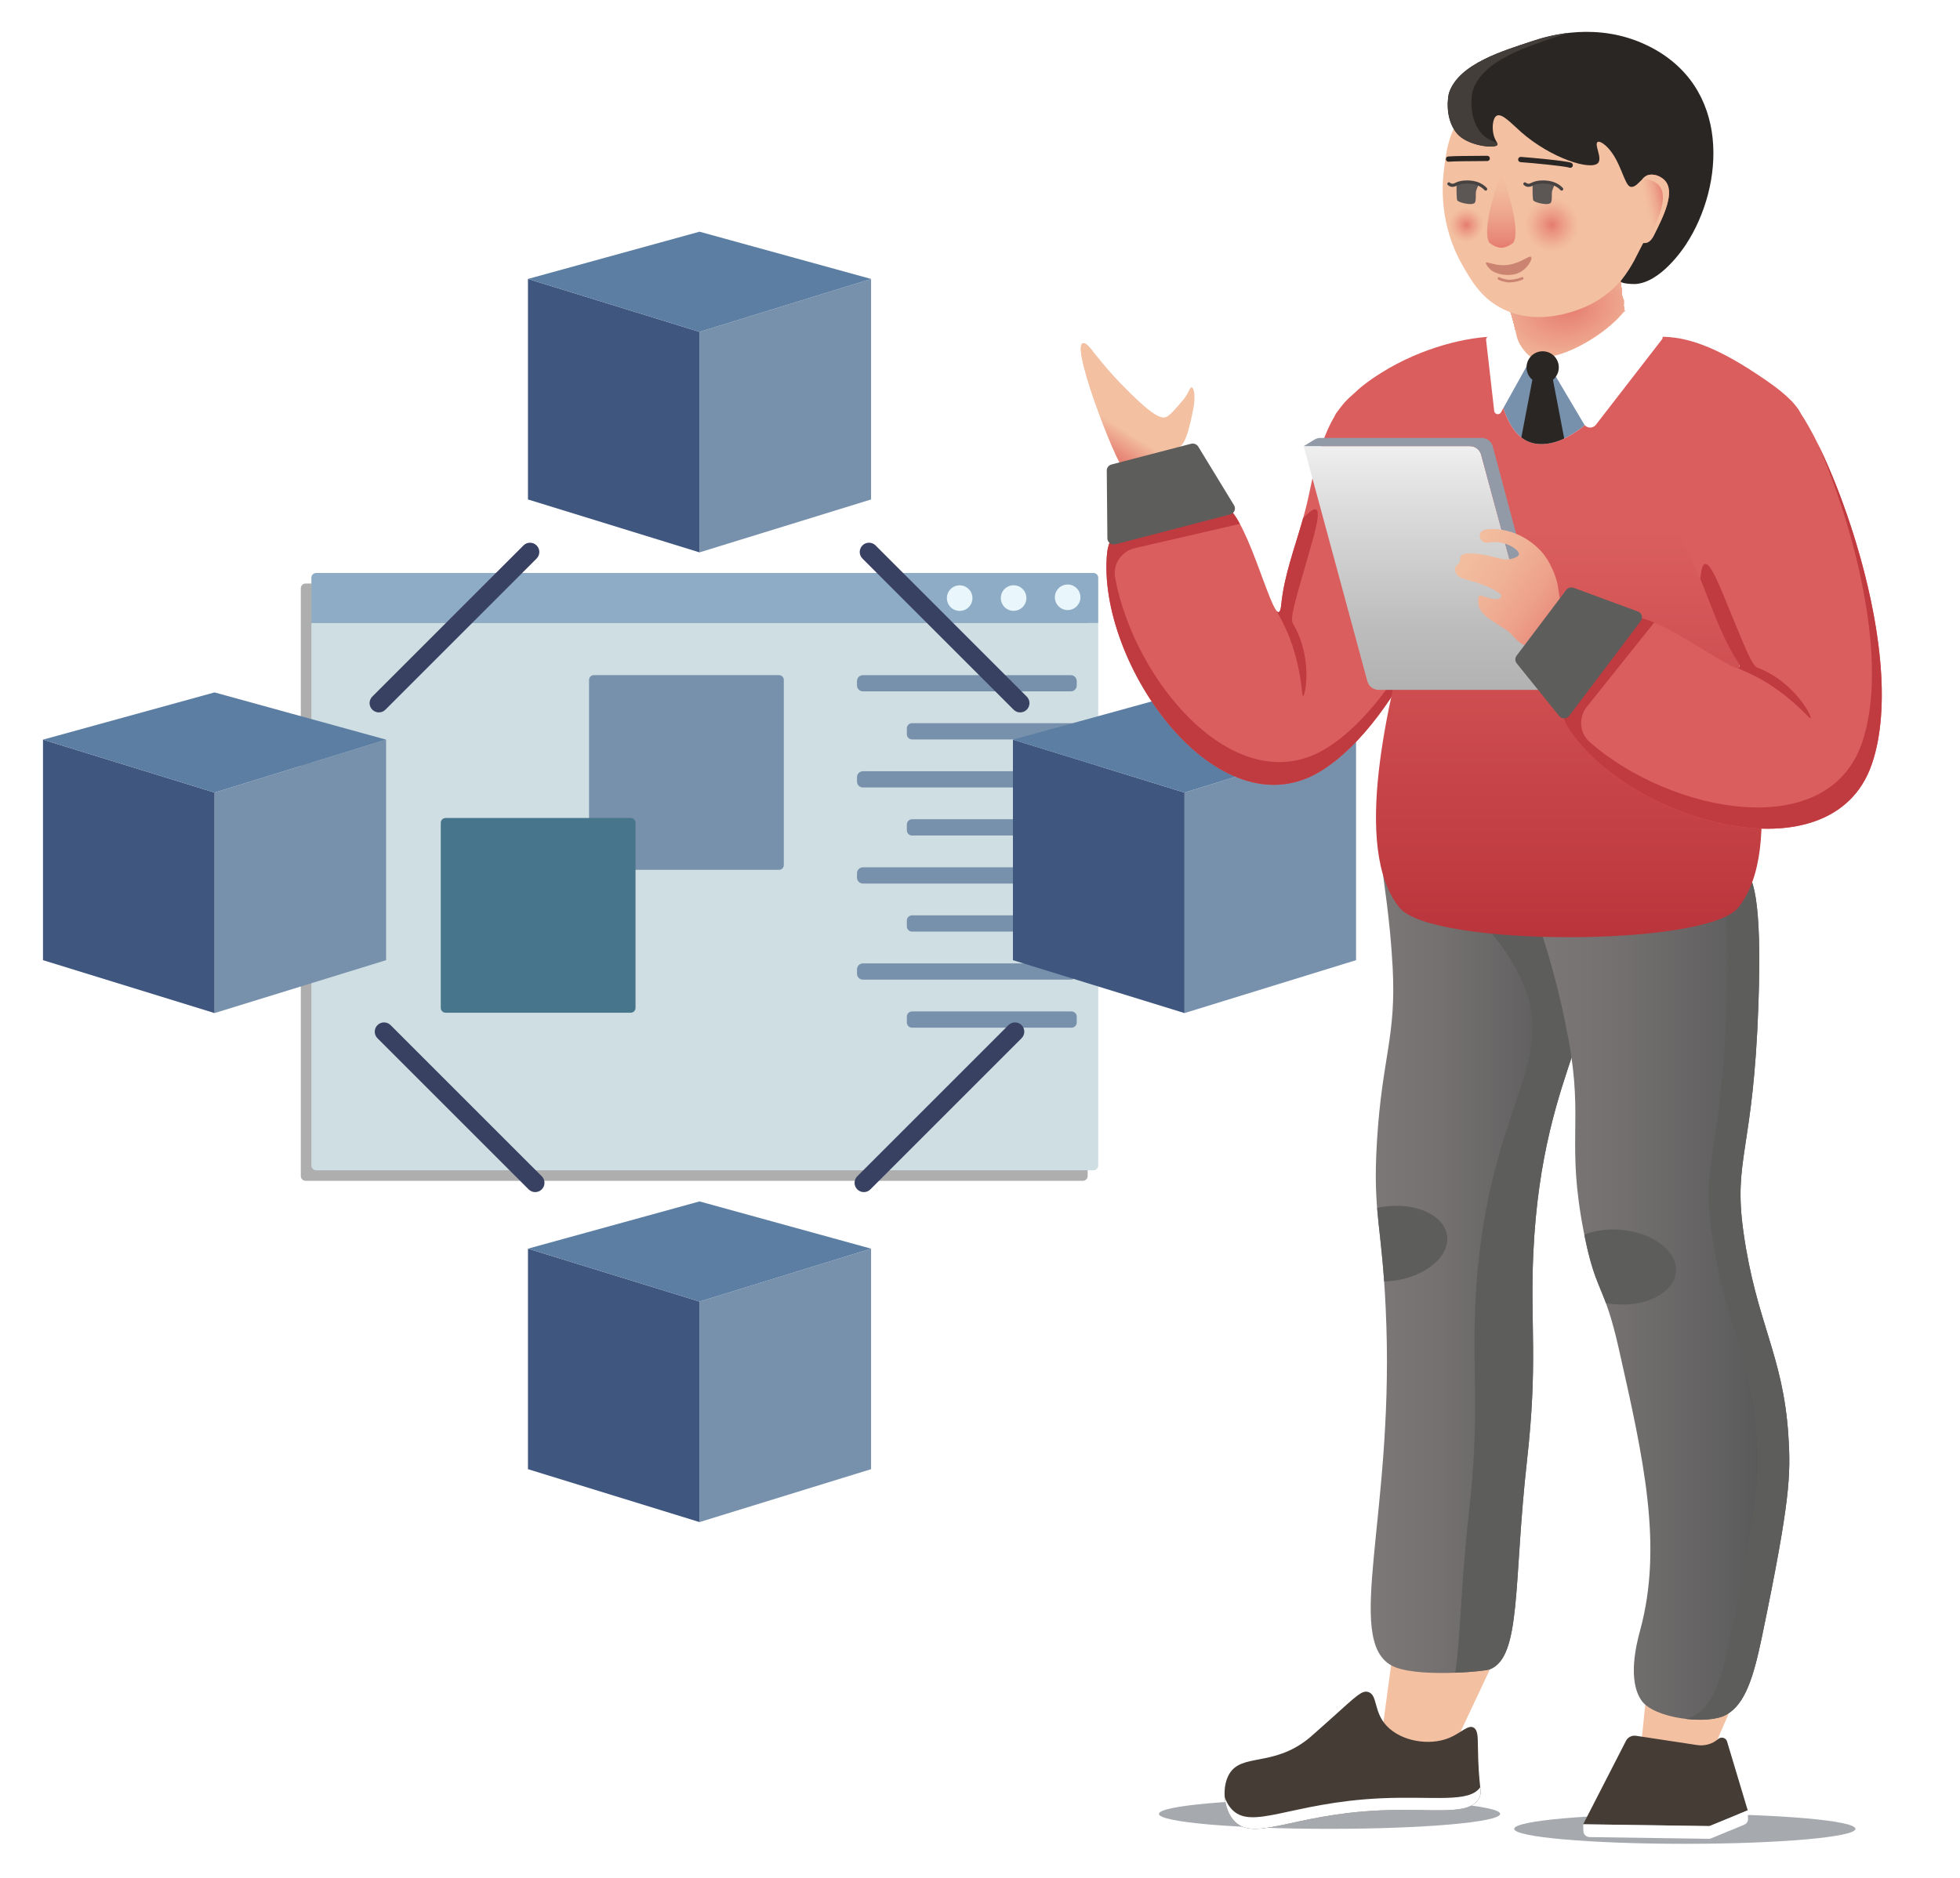 <?xml version="1.0" encoding="utf-8"?>
<!-- Generator: Adobe Illustrator 25.2.0, SVG Export Plug-In . SVG Version: 6.00 Build 0)  -->
<svg version="1.1" id="_12" xmlns="http://www.w3.org/2000/svg" xmlns:xlink="http://www.w3.org/1999/xlink" x="0px" y="0px"
	 viewBox="0 0 1641.43 1573.34" style="enable-background:new 0 0 1641.43 1573.34;" xml:space="preserve">
<style type="text/css">
	.st0{opacity:0.35;fill:#FFFFFF;}
	.st1{display:none;}
	.st2{display:inline;fill:url(#SVGID_1_);}
	.st3{display:inline;fill:url(#SVGID_2_);}
	.st4{display:inline;}
	.st5{fill:url(#SVGID_3_);}
	.st6{fill:url(#SVGID_4_);}
	.st7{display:inline;opacity:0.35;fill:#FFFFFF;}
	.st8{fill:#A6A9AE;}
	.st9{opacity:0.38;fill:#2C2C2C;}
	.st10{fill:#CFDEE2;}
	.st11{fill:#8EACC5;}
	.st12{fill:#E9F6FB;}
	.st13{fill:#7790AC;}
	.st14{fill:#47768C;}
	.st15{fill:#3F567E;}
	.st16{fill:#5C7EA2;}
	.st17{fill:#394163;}
	.st18{fill:#F3C0A1;}
	.st19{filter:url(#Adobe_OpacityMaskFilter);}
	.st20{filter:url(#Adobe_OpacityMaskFilter_1_);}
	.st21{mask:url(#SVGID_5_);fill:url(#SVGID_6_);}
	.st22{fill:url(#SVGID_7_);}
	.st23{fill:#DB5E5E;}
	.st24{fill:#C03B3F;}
	.st25{fill:#5D5D5C;}
	.st26{fill:#443C35;}
	.st27{fill:#FFFFFF;}
	.st28{fill:url(#SVGID_8_);}
	.st29{clip-path:url(#SVGID_10_);fill:#F3C0A1;}
	.st30{clip-path:url(#SVGID_10_);fill:#F3BFA0;}
	.st31{clip-path:url(#SVGID_10_);fill:#F2BEA0;}
	.st32{clip-path:url(#SVGID_10_);fill:#F2BE9F;}
	.st33{clip-path:url(#SVGID_10_);fill:#F2BD9F;}
	.st34{clip-path:url(#SVGID_10_);fill:#F2BC9E;}
	.st35{clip-path:url(#SVGID_10_);fill:#F1BB9E;}
	.st36{clip-path:url(#SVGID_10_);fill:#F1BB9D;}
	.st37{clip-path:url(#SVGID_10_);fill:#F2BA9D;}
	.st38{clip-path:url(#SVGID_10_);fill:#F2B99C;}
	.st39{clip-path:url(#SVGID_10_);fill:#F1B89C;}
	.st40{clip-path:url(#SVGID_10_);fill:#F1B89B;}
	.st41{clip-path:url(#SVGID_10_);fill:#F1B79A;}
	.st42{clip-path:url(#SVGID_10_);fill:#F2B69A;}
	.st43{clip-path:url(#SVGID_10_);fill:#F1B599;}
	.st44{clip-path:url(#SVGID_10_);fill:#F1B498;}
	.st45{clip-path:url(#SVGID_10_);fill:#F1B398;}
	.st46{clip-path:url(#SVGID_10_);fill:#F0B297;}
	.st47{clip-path:url(#SVGID_10_);fill:#F0B296;}
	.st48{clip-path:url(#SVGID_10_);fill:#EFB095;}
	.st49{clip-path:url(#SVGID_10_);fill:#F0B094;}
	.st50{clip-path:url(#SVGID_10_);fill:#F0AF94;}
	.st51{clip-path:url(#SVGID_10_);fill:#EFAE93;}
	.st52{clip-path:url(#SVGID_10_);fill:#EFAD92;}
	.st53{clip-path:url(#SVGID_10_);fill:#F0AC92;}
	.st54{clip-path:url(#SVGID_10_);fill:#EFAB91;}
	.st55{clip-path:url(#SVGID_10_);fill:#EFAA90;}
	.st56{clip-path:url(#SVGID_10_);fill:#EFA98F;}
	.st57{clip-path:url(#SVGID_10_);fill:#EEA88F;}
	.st58{clip-path:url(#SVGID_10_);fill:#EEA78E;}
	.st59{clip-path:url(#SVGID_10_);fill:#EDA68D;}
	.st60{clip-path:url(#SVGID_10_);fill:#EEA48C;}
	.st61{clip-path:url(#SVGID_10_);fill:#EEA28C;}
	.st62{clip-path:url(#SVGID_10_);fill:#EDA18B;}
	.st63{clip-path:url(#SVGID_10_);fill:#EDA08A;}
	.st64{clip-path:url(#SVGID_10_);fill:#EE9F89;}
	.st65{clip-path:url(#SVGID_10_);fill:#ED9E88;}
	.st66{clip-path:url(#SVGID_10_);fill:#ED9D88;}
	.st67{clip-path:url(#SVGID_10_);fill:#EC9C87;}
	.st68{clip-path:url(#SVGID_10_);fill:#EC9B86;}
	.st69{clip-path:url(#SVGID_10_);fill:#EC9A85;}
	.st70{clip-path:url(#SVGID_10_);fill:#EC9884;}
	.st71{clip-path:url(#SVGID_10_);fill:#EC9783;}
	.st72{clip-path:url(#SVGID_10_);fill:#EB9683;}
	.st73{clip-path:url(#SVGID_10_);fill:#EB9582;}
	.st74{clip-path:url(#SVGID_10_);fill:#EB9481;}
	.st75{clip-path:url(#SVGID_10_);fill:#EA9380;}
	.st76{clip-path:url(#SVGID_10_);fill:#EB9180;}
	.st77{clip-path:url(#SVGID_10_);fill:#EA907F;}
	.st78{clip-path:url(#SVGID_10_);fill:#EA8F7E;}
	.st79{clip-path:url(#SVGID_10_);fill:#EA8E7E;}
	.st80{clip-path:url(#SVGID_10_);fill:#E98D7D;}
	.st81{clip-path:url(#SVGID_10_);fill:#E98B7C;}
	.st82{clip-path:url(#SVGID_10_);fill:#E88A7B;}
	.st83{clip-path:url(#SVGID_10_);fill:#E9897A;}
	.st84{clip-path:url(#SVGID_10_);fill:#E88879;}
	.st85{clip-path:url(#SVGID_10_);fill:#E88678;}
	.st86{clip-path:url(#SVGID_10_);fill:#E88577;}
	.st87{clip-path:url(#SVGID_10_);fill:#E78476;}
	.st88{clip-path:url(#SVGID_10_);fill:#E78376;}
	.st89{clip-path:url(#SVGID_10_);fill:#E78175;}
	.st90{clip-path:url(#SVGID_10_);fill:#E78074;}
	.st91{clip-path:url(#SVGID_10_);fill:#E68073;}
	.st92{clip-path:url(#SVGID_10_);fill:#E67F72;}
	.st93{clip-path:url(#SVGID_10_);fill:#E57D71;}
	.st94{clip-path:url(#SVGID_10_);fill:#E57C70;}
	.st95{fill:url(#SVGID_11_);}
	.st96{fill:url(#SVGID_12_);}
	.st97{fill:url(#SVGID_13_);}
	.st98{fill:#5C5655;}
	.st99{fill:#474242;}
	.st100{fill:#CB8471;}
	.st101{fill:url(#SVGID_14_);}
	.st102{fill:url(#SVGID_15_);}
	.st103{fill:#2A2623;}
	.st104{fill:url(#SVGID_16_);}
	.st105{fill:url(#SVGID_17_);}
	.st106{fill:#929AA8;}
	.st107{fill:url(#SVGID_18_);}
	.st108{fill:#443E3A;}
	.st109{display:inline;fill:#74672A;}
	.st110{display:inline;fill:#59682C;}
	.st111{fill:#708739;}
	.st112{fill:#59682C;}
	.st113{display:inline;fill:#305E76;}
	.st114{fill:#8D92A2;}
	.st115{fill:#9EA4B4;}
	.st116{fill:#808592;}
	.st117{fill:#305E76;}
	.st118{display:inline;fill:#478D75;}
	.st119{display:inline;opacity:0.43;fill:#335B4B;}
</style>
<ellipse transform="matrix(0.395 -0.919 0.919 0.395 -212.116 1768.816)" class="st0" cx="1236.85" cy="1045.45" rx="51.44" ry="51.44"/>
<g class="st1">
	
		<linearGradient id="SVGID_1_" gradientUnits="userSpaceOnUse" x1="558.344" y1="1350.057" x2="558.344" y2="170.954" gradientTransform="matrix(-1 0 0 1 1635.043 0)">
		<stop  offset="0" style="stop-color:#F3D4BD"/>
		<stop  offset="1" style="stop-color:#C1D9DB"/>
	</linearGradient>
	<path class="st2" d="M1621.18,1074.85c70.32-131.1,43.97-263.83,43.97-263.83c-7.55-38.02-32.27-129.94-109.93-197.87
		c-52.14-45.61-73.76-32.83-203.37-104.43c-85.67-47.33-128.5-70.99-148.4-104.43c-46.38-77.92-0.59-143.67-54.96-197.87
		c-25.86-25.77-67.32-41.91-104.43-32.98c-62.71,15.09-85.43,95.11-87.94,104.43c-26.96,100.18,52.13,163.36,21.99,203.37
		c-24.45,32.46-84.74,1.81-241.84,0c-103.89-1.2-156.56-1.21-192.38,27.48c-59.88,47.97-60.13,139.9-60.46,258.33
		c-0.3,110.59,22.25,190.87,27.48,208.86c29.94,102.97,81.52,191.28,120.92,236.35C836.89,1446.84,1463.19,1369.38,1621.18,1074.85z
		"/>
	
		<linearGradient id="SVGID_2_" gradientUnits="userSpaceOnUse" x1="239.654" y1="518.905" x2="239.654" y2="12.248" gradientTransform="matrix(-1 0 0 1 1635.043 0)">
		<stop  offset="0" style="stop-color:#F3D4BD"/>
		<stop  offset="1" style="stop-color:#C1D9DB"/>
	</linearGradient>
	<path class="st3" d="M1604.69,475.74c-4.23-39.53-35.45-68.96-60.46-87.94c-71.65-54.4-105.15-32.85-170.39-76.95
		c-18.25-12.34-77.11-52.12-98.94-120.92c-24.9-78.46,13.93-145.58-21.99-170.39c-11.41-7.88-27.49-9.5-39.04-4.24
		c-38.4,17.48-28.04,111.45-24.49,143.64c3.38,30.65,7.73,70.08,31.31,115.56c39.11,75.44,102.69,112.63,119.35,121.79
		c69.04,37.98,100.48,17.31,141.27,60.89c14.92,15.94,27.84,37.01,58.46,51.15c8.72,4.03,39.94,18.45,56.02,4.87
		C1607.63,503.22,1605.47,483.01,1604.69,475.74z"/>
	<g class="st4">
		
			<linearGradient id="SVGID_3_" gradientUnits="userSpaceOnUse" x1="1438.473" y1="1350.057" x2="1438.473" y2="116.238" gradientTransform="matrix(-1 0 0 1 1635.043 0)">
			<stop  offset="0" style="stop-color:#F3D4BD"/>
			<stop  offset="1" style="stop-color:#C1D9DB"/>
		</linearGradient>
		<path class="st5" d="M306.47,1342.75c62-23.05,85.37-94.57,102.45-146.85c42.2-129.12,4.07-246.12-13.66-300.53
			c-27.27-83.7-68.34-144.66-78.55-159.46c-18.06-26.18-19.33-23.47-92.21-116.11c-55.41-70.44-68.4-89.46-81.96-116.11
			c-15-29.49-31.79-62.48-37.57-109.28c-6.81-55.16,4.31-108.1,6.83-119.53c5.88-26.6,13.06-44.83,13.66-78.55
			c0.45-25.24,0.53-45.95-13.66-61.47c-15.5-16.95-42.22-21.37-61.47-17.07c-61.27,13.68-80.33,123.15-81.96,133.19
			c-18.2,111.61,43.36,208.53,64.89,239.06c52.99,75.16,89.26,68.3,122.94,140.02c6.79,14.46,35.22,78.4,23.91,157.1
			c-12.03,83.68-56.15,94.72-92.21,184.42c-14.44,35.92-63.49,157.94-6.83,259.55C124.15,1308.35,227.4,1372.15,306.47,1342.75z"/>
		
			<linearGradient id="SVGID_4_" gradientUnits="userSpaceOnUse" x1="1581.026" y1="787.2" x2="1581.026" y2="546.982" gradientTransform="matrix(-1 0 0 1 1635.043 0)">
			<stop  offset="0" style="stop-color:#F3D4BD"/>
			<stop  offset="1" style="stop-color:#C1D9DB"/>
		</linearGradient>
		<path class="st6" d="M60.59,787.14c22.63,1.26,42.2-17.11,51.23-30.74c25.4-38.37,2.16-91.97-6.83-112.7
			c-22.12-51.02-70.19-105.14-99.04-95.62c-12,3.96-18.9,18.34-20.96,27.86c-3.95,18.32,34.19,66.53,62.56,111.63
			c4.15,6.59-1.65,20.66-7.36,46.61c-5.23,23.77-9.36,33.49-3.58,42.13C43.2,786.17,57.55,786.97,60.59,787.14z"/>
	</g>
	
		<ellipse transform="matrix(0.987 -0.163 0.163 0.987 -121.826 262.085)" class="st7" cx="1538.33" cy="874.42" rx="51.44" ry="51.44"/>
	<circle class="st7" cx="303.17" cy="1052.98" r="43.9"/>
	<circle class="st7" cx="926.58" cy="1173.78" r="43.9"/>
	
		<ellipse transform="matrix(0.973 -0.233 0.233 0.973 -220.113 284.012)" class="st7" cx="1091.8" cy="1073.46" rx="33.15" ry="33.15"/>
	
		<ellipse transform="matrix(0.949 -0.316 0.316 0.949 -240.466 347.419)" class="st7" cx="950.25" cy="914.64" rx="36.13" ry="36.13"/>
	<circle class="st7" cx="19.96" cy="275.42" r="34.06"/>
</g>
<circle class="st0" cx="777.17" cy="658.4" r="74.75"/>
<ellipse transform="matrix(0.707 -0.707 0.707 0.707 -69.83 1165.598)" class="st0" cx="1372.09" cy="667.09" rx="74.75" ry="74.75"/>
<ellipse class="st8" cx="1113.44" cy="1519.44" rx="142.9" ry="12.53"/>
<ellipse class="st8" cx="1410.99" cy="1531.98" rx="142.9" ry="12.53"/>
<g>
	<path class="st9" d="M255.93,488.79h650.94c2.22,0,4.01,1.8,4.01,4.01v37.94v454.39c0,2.22-1.8,4.01-4.01,4.01H673.03h-417.1
		c-2.22,0-4.01-1.8-4.01-4.01V530.74v-37.94C251.92,490.59,253.71,488.79,255.93,488.79z"/>
	<path class="st10" d="M681.87,521.9h237.85v454.39c0,2.22-1.8,4.01-4.01,4.01H681.87h-417.1c-2.22,0-4.01-1.8-4.01-4.01V521.9
		H681.87z"/>
	<path class="st11" d="M260.76,521.9h658.97v-37.94c0-2.22-1.8-4.01-4.01-4.01H264.77c-2.22,0-4.01,1.8-4.01,4.01V521.9z"/>
	
		<ellipse transform="matrix(0.991 -0.132 0.132 0.991 -58.108 121.933)" class="st12" cx="894.16" cy="500.93" rx="10.71" ry="10.71"/>
	
		<ellipse transform="matrix(0.707 -0.707 0.707 0.707 -105.543 747.053)" class="st12" cx="849" cy="500.93" rx="10.71" ry="10.71"/>
	
		<ellipse transform="matrix(0.987 -0.16 0.16 0.987 -69.86 135.23)" class="st12" cx="803.85" cy="500.93" rx="10.71" ry="10.71"/>
	<path class="st13" d="M722.66,579.15h174.11c2.74,0,4.95-2.22,4.95-4.95v-3.7c0-2.74-2.22-4.95-4.95-4.95H722.66
		c-2.74,0-4.95,2.22-4.95,4.95v3.7C717.71,576.93,719.92,579.15,722.66,579.15z"/>
	<path class="st13" d="M763.81,619.39h133.55c2.41,0,4.36-1.95,4.36-4.36v-4.89c0-2.41-1.95-4.36-4.36-4.36H763.81
		c-2.41,0-4.36,1.95-4.36,4.36v4.89C759.45,617.44,761.4,619.39,763.81,619.39z"/>
	<path class="st13" d="M722.66,659.64h174.11c2.74,0,4.95-2.22,4.95-4.95v-3.7c0-2.74-2.22-4.95-4.95-4.95H722.66
		c-2.74,0-4.95,2.22-4.95,4.95v3.7C717.71,657.42,719.92,659.64,722.66,659.64z"/>
	<path class="st13" d="M763.81,699.88h133.55c2.41,0,4.36-1.95,4.36-4.36v-4.89c0-2.41-1.95-4.36-4.36-4.36H763.81
		c-2.41,0-4.36,1.95-4.36,4.36v4.89C759.45,697.93,761.4,699.88,763.81,699.88z"/>
	<path class="st13" d="M722.66,740.13h174.11c2.74,0,4.95-2.22,4.95-4.95v-3.7c0-2.74-2.22-4.95-4.95-4.95H722.66
		c-2.74,0-4.95,2.22-4.95,4.95v3.7C717.71,737.91,719.92,740.13,722.66,740.13z"/>
	<path class="st13" d="M763.81,780.37h133.55c2.41,0,4.36-1.95,4.36-4.36v-4.89c0-2.41-1.95-4.36-4.36-4.36H763.81
		c-2.41,0-4.36,1.95-4.36,4.36v4.89C759.45,778.42,761.4,780.37,763.81,780.37z"/>
	<path class="st13" d="M722.66,820.62h174.11c2.74,0,4.95-2.22,4.95-4.95v-3.7c0-2.74-2.22-4.95-4.95-4.95H722.66
		c-2.74,0-4.95,2.22-4.95,4.95v3.7C717.71,818.4,719.92,820.62,722.66,820.62z"/>
	<path class="st13" d="M763.81,860.86h133.55c2.41,0,4.36-1.95,4.36-4.36v-4.89c0-2.41-1.95-4.36-4.36-4.36H763.81
		c-2.41,0-4.36,1.95-4.36,4.36v4.89C759.45,858.91,761.4,860.86,763.81,860.86z"/>
	<path class="st13" d="M497.32,728.64H652.4c2.22,0,4.01-1.8,4.01-4.01V569.55c0-2.22-1.8-4.01-4.01-4.01H497.32
		c-2.22,0-4.01,1.8-4.01,4.01v155.08C493.31,726.85,495.1,728.64,497.32,728.64z"/>
	<path class="st14" d="M373.14,848.32h155.08c2.22,0,4.01-1.8,4.01-4.01V689.23c0-2.22-1.8-4.01-4.01-4.01H373.14
		c-2.22,0-4.01,1.8-4.01,4.01v155.08C369.13,846.52,370.92,848.32,373.14,848.32z"/>
</g>
<g>
	<g>
		<polygon class="st13" points="585.82,462.71 729.49,418.38 729.49,233.66 585.82,277.99 		"/>
		<polygon class="st15" points="585.82,462.71 442.15,418.38 442.15,233.66 585.82,277.99 		"/>
		<polygon class="st16" points="442.15,233.66 585.82,194.09 729.49,233.66 585.82,277.99 		"/>
	</g>
	<g>
		<polygon class="st13" points="585.82,1275.01 729.49,1230.68 729.49,1045.96 585.82,1090.29 		"/>
		<polygon class="st15" points="585.82,1275.01 442.15,1230.68 442.15,1045.96 585.82,1090.29 		"/>
		<polygon class="st16" points="442.15,1045.96 585.82,1006.39 729.49,1045.96 585.82,1090.29 		"/>
	</g>
	<g>
		<g>
			<polygon class="st13" points="991.97,848.63 1135.64,804.3 1135.64,619.58 991.97,663.91 			"/>
			<polygon class="st15" points="991.97,848.63 848.3,804.3 848.3,619.58 991.97,663.91 			"/>
			<polygon class="st16" points="848.3,619.58 991.97,580.01 1135.64,619.58 991.97,663.91 			"/>
		</g>
		<g>
			<polygon class="st13" points="179.67,848.63 323.34,804.3 323.34,619.58 179.67,663.91 			"/>
			<polygon class="st15" points="179.67,848.63 36,804.3 36,619.58 179.67,663.91 			"/>
			<polygon class="st16" points="36,619.58 179.67,580.01 323.34,619.58 179.67,663.91 			"/>
		</g>
	</g>
	<g>
		<path class="st17" d="M854.36,596.76c1.99,0,3.98-0.76,5.5-2.28c3.04-3.04,3.04-7.96,0-10.99l-126.6-126.6
			c-3.04-3.04-7.96-3.04-10.99,0c-3.04,3.04-3.04,7.96,0,10.99l126.6,126.6C850.38,596,852.37,596.76,854.36,596.76z"/>
		<path class="st17" d="M317.28,596.76c1.99,0,3.98-0.76,5.5-2.28l126.6-126.6c3.04-3.04,3.04-7.96,0-10.99
			c-3.04-3.04-7.96-3.04-10.99,0l-126.6,126.6c-3.04,3.04-3.04,7.96,0,10.99C313.3,596,315.29,596.76,317.28,596.76z"/>
	</g>
	<g>
		<path class="st17" d="M448.21,998.59c1.99,0,3.98-0.76,5.5-2.28c3.04-3.04,3.04-7.96,0-10.99l-126.6-126.6
			c-3.04-3.04-7.96-3.04-10.99,0c-3.04,3.04-3.04,7.96,0,10.99l126.6,126.6C444.23,997.83,446.22,998.59,448.21,998.59z"/>
		<path class="st17" d="M723.43,998.59c1.99,0,3.98-0.76,5.5-2.28l126.6-126.6c3.04-3.04,3.04-7.96,0-10.99
			c-3.04-3.04-7.96-3.04-10.99,0l-126.6,126.6c-3.04,3.04-3.04,7.96,0,10.99C719.45,997.83,721.44,998.59,723.43,998.59z"/>
	</g>
</g>
<g>
	<g>
		<path class="st18" d="M1000.11,337.76c0.14-1.98,0.89-12.3-2.02-13.17c-1.83-0.55-2.21,4.57-7.41,10.61
			c-6.97,8.09-10.99,13.06-14.4,14.23c-4.37,1.5-12.73-2.34-37.53-27.96c-17.82-18.41-25.14-30.66-29.18-33.18
			c-18.6-11.58,26.99,104.45,30.88,103.07c12.91-4.56,40.01-9.26,49.11-18.62C995.42,366.73,1000.02,338.96,1000.11,337.76z"/>
		<defs>
			<filter id="Adobe_OpacityMaskFilter" filterUnits="userSpaceOnUse" x="905.14" y="287.48" width="90.22" height="103.9">
				<feFlood  style="flood-color:white;flood-opacity:1" result="back"/>
				<feBlend  in="SourceGraphic" in2="back" mode="normal"/>
			</filter>
		</defs>
		<mask maskUnits="userSpaceOnUse" x="905.14" y="287.48" width="90.22" height="103.9" id="SVGID_5_">
			<g class="st19">
				<defs>
					<filter id="Adobe_OpacityMaskFilter_1_" filterUnits="userSpaceOnUse" x="905.14" y="287.48" width="90.22" height="103.9">
						<feFlood  style="flood-color:white;flood-opacity:1" result="back"/>
						<feBlend  in="SourceGraphic" in2="back" mode="normal"/>
					</filter>
				</defs>
				<mask maskUnits="userSpaceOnUse" x="905.14" y="287.48" width="90.22" height="103.9" id="SVGID_5_">
					<g class="st20">
					</g>
				</mask>
				
					<linearGradient id="SVGID_6_" gradientUnits="userSpaceOnUse" x1="-15217.641" y1="214.029" x2="-15210.176" y2="188.66" gradientTransform="matrix(-0.662 -0.75 -0.75 0.662 -8991.22 -11175.435)">
					<stop  offset="0" style="stop-color:#FFFFFF"/>
					<stop  offset="0.093" style="stop-color:#F0F0F0"/>
					<stop  offset="0.273" style="stop-color:#CACACA"/>
					<stop  offset="0.518" style="stop-color:#8B8B8B"/>
					<stop  offset="0.819" style="stop-color:#373737"/>
					<stop  offset="1" style="stop-color:#000000"/>
				</linearGradient>
				<path class="st21" d="M909.58,288.3c1.36,0.85,3.1,2.81,5.49,5.74c4.23,16.38,14.3,57.11,33.35,70.95
					c16.52,12,42.21-1.33,46.94-5.31c-1.65,5.69-3.63,10.85-5.78,13.06c-9.1,9.36-36.2,14.06-49.11,18.62
					C936.57,392.74,890.98,276.72,909.58,288.3z"/>
			</g>
		</mask>
		
			<linearGradient id="SVGID_7_" gradientUnits="userSpaceOnUse" x1="-15217.641" y1="214.029" x2="-15210.176" y2="188.66" gradientTransform="matrix(-0.662 -0.75 -0.75 0.662 -8991.22 -11175.435)">
			<stop  offset="0" style="stop-color:#E57C70"/>
			<stop  offset="0.279" style="stop-color:#E88B7B"/>
			<stop  offset="0.81" style="stop-color:#F0B196"/>
			<stop  offset="1" style="stop-color:#F3C0A1"/>
		</linearGradient>
		<path class="st22" d="M909.58,288.3c1.36,0.85,3.1,2.81,5.49,5.74c4.23,16.38,14.3,57.11,33.35,70.95
			c16.52,12,42.21-1.33,46.94-5.31c-1.65,5.69-3.63,10.85-5.78,13.06c-9.1,9.36-36.2,14.06-49.11,18.62
			C936.57,392.74,890.98,276.72,909.58,288.3z"/>
	</g>
	<path class="st23" d="M1242.08,359.59c-6.57-15.35-44.41-62.89-101.29-34.04c-30.15,15.29-39.18,63.5-44.9,90.2
		c-6.98,32.58-19.85,60.1-22.92,90.86c-3,30.02-22.83-58.36-42.38-79.29c-23.96-25.65-47.7-9.33-67.4-2.52
		c-17.8,6.15-34.27,20.32-36.05,38.45c-9.08,92.23,93.09,237.37,180.19,181.92C1195.82,588.82,1253.86,387.1,1242.08,359.59z"/>
	<path class="st24" d="M927.49,460.79c0.09-0.53,0.2-1.05,0.31-1.57c0.01-0.02,0.01-0.05,0.02-0.07c0.12-0.51,0.24-1.03,0.38-1.53
		c0.01-0.03,0.02-0.07,0.03-0.1c0.14-0.5,0.29-0.99,0.45-1.48c0.02-0.05,0.03-0.1,0.05-0.15c0.16-0.47,0.32-0.94,0.5-1.41
		c0.03-0.07,0.06-0.14,0.09-0.22c0.17-0.44,0.35-0.88,0.54-1.32c0.02-0.06,0.05-0.11,0.08-0.17c0.29-0.63,0.78-1.65,1.09-2.26
		c0.09-0.19,0.19-0.38,0.29-0.56c0.01-0.01,0.01-0.02,0.02-0.03c0,0,0,0,0,0c6.31-11.65,18.72-20.57,31.87-25.11
		c19.7-6.81,43.44-23.13,67.4,2.52c2.6,2.79,5.21,6.78,7.78,11.51c0,0-57.4,13.28-88.11,20.36c-11.17,2.58-18.47,13.46-16.39,24.74
		c16.2,88.11,102.75,190.09,178.04,142.15c61.14-38.93,107.73-147.23,126.82-219.55c-15.17,70.74-64.61,196.1-131.41,238.63
		c-87.1,55.46-189.26-89.69-180.19-181.92c0.03-0.26,0.07-0.52,0.1-0.78c0,0,0,0,0,0c0-0.02,0-0.03,0.01-0.05
		c0.07-0.53,0.14-1.06,0.23-1.58C927.48,460.83,927.49,460.81,927.49,460.79z"/>
	<path class="st25" d="M1033.49,423.31l-29.98-49.17c-1.24-2.03-3.74-3.01-6.1-2.39l-66.56,17.34c-2.36,0.62-3.99,2.67-3.97,5.02
		l0.51,56.85c0.03,3.4,3.42,5.85,6.84,4.96l96.04-25.02C1033.68,430,1035.28,426.25,1033.49,423.31z"/>
	<path class="st24" d="M1072.97,506.61c2.48-24.79,11.31-47.48,18.3-72.41c17.34-18.53,13.39-0.34,6.62,23.31
		c-14.3,49.98-17.84,60.15-14.89,65.18c16.52,28.12,10.26,60.26,8.27,60.34c-1.05,0.05-0.51-8.88-4.64-26.81
		c-5.37-23.31-12.37-34.59-17.3-44.27C1071.13,513.84,1072.38,512.55,1072.97,506.61z"/>
	<polygon class="st18" points="1166.1,1386.62 1156.96,1454.5 1217.17,1463.36 1251.6,1390.17 	"/>
	<g>
		<path class="st26" d="M1115.58,1438.89c-11.79,10.56-17.68,15.84-20.25,17.88c-29.62,23.48-55.64,11.69-65.94,29.36
			c-6.07,10.42-4.97,28.16,3.37,38.21c16.36,19.72,48.5-4.64,123.52-7.84c45.14-1.92,75.33,5.12,82.73-10.95
			c2.54-5.51-0.85-6.68-1.34-43.73c-0.09-6.63-0.06-12.48-3.42-14.59c-4.62-2.89-10.65,4.42-20.51,8.52
			c-16.76,6.96-40.31,2.86-52.4-9.98c-11.29-11.98-7.42-26.09-15.59-28.47C1140.47,1415.79,1135.79,1420.78,1115.58,1438.89z"/>
		<path class="st27" d="M1156.56,1506.37c-76.4,3.49-109.22,28-125.8,8.32c-2.18-2.59-3.86-5.69-5.06-9.04
			c0.6,6.9,2.95,13.73,7.06,18.69c16.36,19.72,48.5-4.64,123.52-7.84c45.14-1.92,75.33,5.12,82.73-10.95
			c1.14-2.47,1.08-4.07,0.63-8.44C1230.41,1510.57,1200.45,1504.36,1156.56,1506.37z"/>
	</g>
	
		<linearGradient id="SVGID_8_" gradientUnits="userSpaceOnUse" x1="303.002" y1="1036.349" x2="487.116" y2="1036.349" gradientTransform="matrix(-1 0 0 1 1635.043 0)">
		<stop  offset="4.712200e-04" style="stop-color:#545454"/>
		<stop  offset="0.217" style="stop-color:#605F5F"/>
		<stop  offset="0.69" style="stop-color:#757171"/>
		<stop  offset="1" style="stop-color:#7D7878"/>
	</linearGradient>
	<path class="st28" d="M1161.44,677.33c-15.41,14.3,0.48,52.63,4.83,132.54c3.19,58.73-8.75,75.45-13.08,145.45
		c-4.02,65.03,5.09,70,7.86,155.57c5.19,160.18-34.75,261.96,3.92,284.05c18.74,10.7,77.85,5.36,82.79,3.38
		c26.54-10.63,19.55-72.54,30.97-174.14c9.38-83.42,2.64-113.92,5.33-173.83c7.44-165.64,70.98-200.13,39.05-271.56
		C1288.23,700.74,1186.63,653.95,1161.44,677.33z"/>
	<path class="st25" d="M1323.13,778.79c-34.89-78.05-136.5-124.83-161.68-101.46c-7.61,7.06-7.58,20.01-5.08,40.91
		c40.36,12.12,94.55,50.62,118.17,103.45c31.93,71.43-31.61,105.92-39.05,271.56c-2.69,59.91,4.05,90.4-5.33,173.83
		c-6.6,58.7-7.05,104.15-11.38,134.12c14.68-0.55,26.88-2.03,29-2.88c26.54-10.63,19.55-72.54,30.97-174.14
		c9.38-83.42,2.64-113.92,5.33-173.83C1291.51,884.71,1355.06,850.21,1323.13,778.79z"/>
	<path class="st25" d="M1211.88,1035.06c-2.37-17.12-26.01-27.99-52.8-24.29c-1.97,0.27-3.91,0.63-5.8,1.04
		c1.42,17.59,3.96,34.04,5.9,61.65c2.78-0.07,5.61-0.29,8.48-0.69C1194.45,1069.06,1214.25,1052.18,1211.88,1035.06z"/>
	<g>
		<g>
			<defs>
				<path id="SVGID_9_" d="M1360.23,259.16c-1.85-9.18-2.72-18.14-2.71-26.56l-2.4-6.62l-93.95,18.99l0.36,7.03
					c3.28,7.76,5.96,16.35,7.81,25.53c4.74,23.46-0.44,46.42-6.9,61.62l3.52-0.62l121.06-24.46l-0.1-0.26
					C1375.07,302.29,1364.97,282.61,1360.23,259.16z"/>
			</defs>
			<clipPath id="SVGID_10_">
				<use xlink:href="#SVGID_9_"  style="overflow:visible;"/>
			</clipPath>
			<rect x="1261.16" y="225.98" class="st29" width="125.86" height="113.16"/>
			<path class="st29" d="M1387.97,239.36v25.36v12.1h4.33c-2.42,3.92-5.31,7.7-8.63,11.29c-13.28,14.37-33.4,25.73-57.19,30.67
				c-23.8,4.94-46.77,2.53-64.67-5.37c-2.24-0.99-4.4-2.06-6.47-3.21h4.87v-85.17h127.76V239.36z"/>
			<path class="st29" d="M1387.97,239.62v24.99v11.93h3.2c-2.38,3.86-5.23,7.59-8.51,11.13c-13.09,14.16-32.91,25.36-56.36,30.23
				c-23.45,4.87-46.09,2.49-63.74-5.29c-2.21-0.97-4.33-2.03-6.38-3.17h4.02v-84.4h127.76V239.62z"/>
			<path class="st30" d="M1387.97,239.88v24.62v11.75h2.06c-2.35,3.8-5.16,7.47-8.38,10.96c-12.9,13.96-32.43,24.99-55.53,29.78
				c-23.11,4.8-45.41,2.45-62.8-5.22c-2.17-0.96-4.27-2-6.28-3.12h3.17v-83.63h127.76V239.88z"/>
			<path class="st30" d="M1387.97,240.14v24.25h6.44c-2.71,7.91-7.43,15.5-13.78,22.37c-12.7,13.75-31.94,24.61-54.7,29.34
				c-22.76,4.73-44.73,2.42-61.86-5.14c-2.14-0.94-4.21-1.97-6.19-3.07h2.33v-82.87h124.69v-6.45c2.82,3.09,5.2,6.45,7.1,10.05
				h-4.03V240.14z"/>
			<path class="st31" d="M1387.97,240.4v23.89h5.22c-2.67,7.79-7.32,15.27-13.57,22.04c-12.51,13.54-31.46,24.24-53.88,28.89
				c-22.42,4.65-44.06,2.38-60.92-5.06c-2.11-0.93-4.14-1.94-6.09-3.03h1.48v-82.1h123.61v-5.86c2.77,3.04,5.12,6.35,6.99,9.9h-2.84
				V240.4z"/>
			<path class="st32" d="M1387.97,240.66v23.52h4c-2.63,7.67-7.2,15.03-13.36,21.7c-12.32,13.33-30.98,23.87-53.05,28.45
				c-22.07,4.58-43.38,2.34-59.99-4.98c-4.15-1.83-8.01-3.98-11.51-6.42h6.15v-77.89h122.53v-5.28c5.46,5.99,9.26,13.03,10.89,20.91
				H1387.97z"/>
			<path class="st33" d="M1387.97,240.92v23.15h2.77c-2.59,7.55-7.09,14.8-13.15,21.36c-12.13,13.12-30.49,23.49-52.22,28
				c-21.73,4.51-42.7,2.31-59.05-4.9c-4.09-1.8-7.89-3.92-11.33-6.32h5.22v-77.18h121.46v-4.69c5.38,5.89,9.11,12.83,10.72,20.58
				H1387.97z"/>
			<path class="st34" d="M1391.14,241.18c3.17,15.27-2.63,30.89-14.56,43.8c-11.93,12.91-30.01,23.12-51.39,27.56
				c-21.38,4.44-42.02,2.27-58.11-4.83c-4.02-1.77-7.76-3.86-11.15-6.22h4.29v-76.47h120.38v-4.1
				C1385.88,226.72,1389.55,233.55,1391.14,241.18z"/>
			<path class="st35" d="M1389.89,241.44c3.12,15.02-2.59,30.39-14.33,43.1c-11.74,12.71-29.52,22.75-50.56,27.11
				c-21.04,4.37-41.35,2.23-57.17-4.75c-3.96-1.75-7.63-3.79-10.97-6.12h3.35v-75.44h-3.67c1.65-1.5,3.39-2.95,5.21-4.35v4.04
				h117.75v-3.52C1384.71,227.22,1388.33,233.93,1389.89,241.44z"/>
			<path class="st36" d="M1388.64,241.7c3.07,14.77-2.54,29.89-14.09,42.39c-11.55,12.5-29.04,22.37-49.73,26.67
				c-20.69,4.3-40.67,2.2-56.24-4.67c-3.89-1.72-7.51-3.73-10.79-6.02h2.42v-74.2h-2.73c1.62-1.47,3.34-2.9,5.13-4.28v3.44h115.82
				v-2.93C1383.55,227.71,1387.11,234.31,1388.64,241.7z"/>
			<path class="st37" d="M1387.39,241.96c6.03,29.06-22.07,59.46-62.76,67.91c-20.35,4.22-39.99,2.16-55.3-4.59
				c-3.83-1.69-7.38-3.67-10.61-5.92h1.49v-68.49h-6.32c2.84-3.07,6.04-5.98,9.57-8.69v2.85h113.89v-2.35
				C1382.39,228.2,1385.88,234.69,1387.39,241.96z"/>
			<path class="st38" d="M1386.14,242.22c5.93,28.56-21.69,58.45-61.7,66.76c-20,4.15-39.31,2.12-54.36-4.52
				c-3.76-1.66-7.26-3.61-10.43-5.82h0.56v-67.32h-5.31c2.79-3.02,5.94-5.88,9.41-8.54v2.25h111.96v-1.76
				C1381.22,228.69,1384.66,235.08,1386.14,242.22z"/>
			<path class="st39" d="M1384.9,242.48c5.83,28.07-21.32,57.44-60.63,65.61c-19.66,4.08-38.63,2.09-53.43-4.44
				c-3.7-1.63-7.13-3.54-10.25-5.72c-1.56-1.09-3.04-2.24-4.44-3.45h4.06v-62.71h-4.3c2.74-2.97,5.84-5.78,9.25-8.39v1.66h110.03
				v-1.17C1380.06,229.19,1383.44,235.46,1384.9,242.48z"/>
			<path class="st40" d="M1383.65,242.73c5.73,27.58-20.94,56.44-59.57,64.46c-19.31,4.01-37.96,2.05-52.49-4.36
				c-3.63-1.6-7.01-3.48-10.07-5.62c-1.53-1.07-2.99-2.2-4.36-3.39h3.05v-61.61h-3.28c2.7-2.92,5.74-5.68,9.08-8.25v1.06h108.1
				v-0.59C1378.89,229.68,1382.21,235.84,1383.65,242.73z"/>
			<path class="st41" d="M1382.4,242.99c5.62,27.09-20.57,55.43-58.5,63.3c-18.97,3.94-37.28,2.01-51.55-4.28
				c-7.14-3.15-13.26-7.39-17.96-12.53h5.82v-56.83h-2.27c2.65-2.86,5.63-5.58,8.92-8.1v0.47h106.17v0
				C1377.73,230.17,1380.99,236.22,1382.4,242.99z"/>
			<path class="st42" d="M1381.15,243.25c5.52,26.59-20.2,54.42-57.44,62.15c-18.62,3.87-36.6,1.98-50.61-4.2
				c-7.01-3.09-13.02-7.25-17.63-12.31h4.75V233.1h-1.25c2.6-2.81,5.53-5.48,8.76-7.95c1.61-1.24,3.3-2.43,5.06-3.57v3.44h91.27
				v-6.3c2.96,2.06,5.61,4.36,7.92,6.89C1376.57,230.66,1379.77,236.6,1381.15,243.25z"/>
			<path class="st43" d="M1379.9,243.51c5.42,26.1-19.82,53.41-56.38,61c-18.28,3.79-35.92,1.94-49.68-4.13
				c-6.88-3.03-12.78-7.12-17.3-12.08h3.67v-54.76h-0.24c5.1-5.52,11.51-10.46,18.94-14.5v5.97h84.2v-5.59
				c2.9,2.02,5.51,4.28,7.77,6.76C1375.4,231.16,1378.55,236.99,1379.9,243.51z"/>
			<path class="st44" d="M1378.65,243.77c5.32,25.61-19.45,52.41-55.31,59.85c-17.93,3.72-35.25,1.9-48.74-4.05
				c-6.75-2.98-12.54-6.98-16.98-11.85h2.59v-45.22h-5.73c1.82-2.95,4-5.8,6.51-8.51c5-5.42,11.3-10.26,18.58-14.22v5.25h82.61
				v-4.88c2.85,1.98,5.4,4.2,7.62,6.63C1374.24,231.65,1377.32,237.37,1378.65,243.77z"/>
			<path class="st45" d="M1377.4,244.03c5.21,25.12-19.07,51.4-54.25,58.7c-17.59,3.65-34.57,1.87-47.8-3.97
				c-6.62-2.92-12.3-6.85-16.65-11.62h1.51v-44.35h-4.59c1.79-2.89,3.93-5.69,6.38-8.35c4.91-5.31,11.08-10.07,18.22-13.95v4.53
				h81.03v-4.16c2.79,1.94,5.3,4.12,7.48,6.51C1373.07,232.14,1376.1,237.75,1377.4,244.03z"/>
			<path class="st46" d="M1376.15,244.29c5.11,24.62-18.7,50.39-53.19,57.55c-17.24,3.58-33.89,1.83-46.86-3.89
				c-6.49-2.86-12.06-6.72-16.32-11.39h0.43v-43.48h-3.45c1.75-2.84,3.85-5.58,6.25-8.18c4.81-5.21,10.86-9.87,17.86-13.68v3.81
				h79.44v-3.45c2.74,1.91,5.2,4.04,7.33,6.38C1371.91,232.63,1374.88,238.13,1376.15,244.29z"/>
			<path class="st47" d="M1374.9,244.55c5.01,24.13-18.33,49.38-52.12,56.4c-16.9,3.51-33.21,1.79-45.93-3.81
				c-6.36-2.8-11.82-6.58-16-11.17c-2.09-2.29-3.86-4.79-5.27-7.46h4.62v-26.55h-6.41c2.01-5.87,5.51-11.51,10.23-16.61
				c4.72-5.1,10.65-9.67,17.51-13.4v3.09h77.85v-2.74c2.68,1.87,5.09,3.96,7.18,6.25C1370.75,233.13,1373.65,238.52,1374.9,244.55z"
				/>
			<path class="st47" d="M1373.66,244.81c4.91,23.64-17.95,48.37-51.06,55.25c-33.11,6.87-63.92-6.72-68.83-30.36h6.44v-17.64h-5.19
				c1.97-5.75,5.4-11.27,10.02-16.27c4.62-5,10.43-9.47,17.15-13.13v2.37h76.26V223c2.63,1.83,4.99,3.88,7.04,6.12
				C1369.58,233.62,1372.43,238.9,1373.66,244.81z"/>
			<path class="st48" d="M1372.41,245.07c4.81,23.15-17.58,47.37-49.99,54.1c-32.42,6.73-62.59-6.58-67.4-29.73h5.19v-17.27h-3.97
				c1.93-5.63,5.29-11.04,9.81-15.93c4.52-4.89,10.21-9.28,16.79-12.86v1.65h66.22V219C1361.26,224.38,1370,233.5,1372.41,245.07z"
				/>
			<path class="st49" d="M1371.16,245.33c4.7,22.65-17.2,46.36-48.93,52.95c-31.73,6.59-61.26-6.44-65.96-29.09
				c-2.35-11.33,1.95-22.92,10.8-32.5c4.43-4.79,9.99-9.08,16.44-12.58v0.93h64.81v-5.21C1360.25,225.08,1368.81,234,1371.16,245.33
				z"/>
			<path class="st50" d="M1369.91,245.59c4.6,22.16-16.83,45.35-47.87,51.79c-31.04,6.44-59.93-6.3-64.53-28.46
				c-2.3-11.08,1.91-22.42,10.57-31.79c4.33-4.69,9.78-8.88,16.08-12.31v0.21h63.4v-4.4
				C1359.24,225.78,1367.61,234.51,1369.91,245.59z"/>
			<path class="st51" d="M1368.66,245.85c4.5,21.67-16.46,44.34-46.8,50.64s-58.6-6.16-63.09-27.83
				c-2.25-10.83,1.86-21.92,10.33-31.08c4.23-4.58,9.56-8.68,15.72-12.03c3.08-1.68,6.37-3.16,9.84-4.43v3.91h52.15v-3.58
				C1358.22,226.48,1366.41,235.01,1368.66,245.85z"/>
			<path class="st52" d="M1367.41,246.11c4.4,21.18-16.08,43.34-45.74,49.49c-29.66,6.16-57.26-6.02-61.66-27.2
				c-4.4-21.18,16.08-43.34,45.74-49.49v6.12h40.3v-2.77C1357.21,227.18,1365.21,235.52,1367.41,246.11z"/>
			<path class="st53" d="M1366.16,246.36c4.29,20.68-15.71,42.33-44.68,48.34c-28.97,6.01-55.93-5.88-60.23-26.56
				c-4.29-20.68,15.71-42.33,44.68-48.34v5.23h39.37v-1.96C1356.2,227.88,1364.02,236.02,1366.16,246.36z"/>
			<path class="st54" d="M1364.91,246.62c4.19,20.19-15.33,41.32-43.61,47.19c-28.28,5.87-54.6-5.74-58.79-25.93
				s15.33-41.32,43.61-47.19v4.33h38.43v-1.14C1355.19,228.58,1362.82,236.53,1364.91,246.62z"/>
			<path class="st55" d="M1363.66,246.88c4.09,19.7-14.96,40.31-42.55,46.04c-27.59,5.73-53.27-5.6-57.36-25.3
				c-4.09-19.7,14.96-40.31,42.55-46.04v3.44h37.49v-0.33C1354.18,229.28,1361.62,237.03,1363.66,246.88z"/>
			<path class="st56" d="M1362.42,247.14c3.99,19.21-14.59,39.3-41.49,44.89c-26.9,5.58-51.94-5.46-55.92-24.67
				c-3.99-19.21,14.59-39.3,41.49-44.89c13.45-2.79,26.43-1.43,36.55,3.04C1353.17,229.98,1360.42,237.54,1362.42,247.14z"/>
			<path class="st57" d="M1361.17,247.4c3.89,18.71-14.21,38.3-40.42,43.74c-26.21,5.44-50.61-5.32-54.49-24.03
				s14.21-38.3,40.42-43.74c13.1-2.72,25.76-1.39,35.62,2.96C1352.15,230.68,1359.22,238.04,1361.17,247.4z"/>
			
				<ellipse transform="matrix(0.979 -0.203 0.203 0.979 -24.865 272.406)" class="st58" cx="1313.71" cy="257.25" rx="47.19" ry="33.7"/>
			
				<ellipse transform="matrix(0.979 -0.203 0.203 0.979 -24.865 272.412)" class="st59" cx="1313.71" cy="257.25" rx="45.92" ry="32.79"/>
			
				<ellipse transform="matrix(0.979 -0.203 0.203 0.979 -24.865 272.412)" class="st60" cx="1313.71" cy="257.25" rx="44.64" ry="31.88"/>
			
				<ellipse transform="matrix(0.979 -0.203 0.203 0.979 -24.865 272.411)" class="st61" cx="1313.71" cy="257.25" rx="43.37" ry="30.96"/>
			
				<ellipse transform="matrix(0.979 -0.203 0.203 0.979 -24.865 272.407)" class="st62" cx="1313.71" cy="257.25" rx="42.09" ry="30.05"/>
			
				<ellipse transform="matrix(0.979 -0.203 0.203 0.979 -24.865 272.41)" class="st63" cx="1313.71" cy="257.25" rx="40.82" ry="29.14"/>
			
				<ellipse transform="matrix(0.979 -0.203 0.203 0.979 -24.865 272.404)" class="st64" cx="1313.71" cy="257.25" rx="39.54" ry="28.23"/>
			
				<ellipse transform="matrix(0.979 -0.203 0.203 0.979 -24.865 272.407)" class="st65" cx="1313.71" cy="257.25" rx="38.26" ry="27.32"/>
			
				<ellipse transform="matrix(0.979 -0.203 0.203 0.979 -24.865 272.408)" class="st66" cx="1313.71" cy="257.25" rx="36.99" ry="26.41"/>
			
				<ellipse transform="matrix(0.979 -0.203 0.203 0.979 -24.865 272.411)" class="st67" cx="1313.71" cy="257.25" rx="35.71" ry="25.5"/>
			
				<ellipse transform="matrix(0.979 -0.203 0.203 0.979 -24.865 272.406)" class="st68" cx="1313.71" cy="257.25" rx="34.44" ry="24.59"/>
			
				<ellipse transform="matrix(0.979 -0.203 0.203 0.979 -24.865 272.412)" class="st69" cx="1313.71" cy="257.25" rx="33.16" ry="23.68"/>
			
				<ellipse transform="matrix(0.979 -0.203 0.203 0.979 -24.865 272.416)" class="st70" cx="1313.71" cy="257.25" rx="31.89" ry="22.77"/>
			
				<ellipse transform="matrix(0.979 -0.203 0.203 0.979 -24.865 272.418)" class="st71" cx="1313.71" cy="257.25" rx="30.61" ry="21.86"/>
			
				<ellipse transform="matrix(0.979 -0.203 0.203 0.979 -24.865 272.416)" class="st72" cx="1313.71" cy="257.25" rx="29.34" ry="20.95"/>
			
				<ellipse transform="matrix(0.979 -0.203 0.203 0.979 -24.865 272.414)" class="st73" cx="1313.71" cy="257.25" rx="28.06" ry="20.04"/>
			
				<ellipse transform="matrix(0.979 -0.203 0.203 0.979 -24.865 272.413)" class="st74" cx="1313.71" cy="257.25" rx="26.78" ry="19.13"/>
			
				<ellipse transform="matrix(0.979 -0.203 0.203 0.979 -24.865 272.409)" class="st75" cx="1313.71" cy="257.25" rx="25.51" ry="18.21"/>
			
				<ellipse transform="matrix(0.979 -0.203 0.203 0.979 -24.865 272.41)" class="st76" cx="1313.71" cy="257.25" rx="24.23" ry="17.3"/>
			
				<ellipse transform="matrix(0.979 -0.203 0.203 0.979 -24.865 272.408)" class="st77" cx="1313.71" cy="257.25" rx="22.96" ry="16.39"/>
			
				<ellipse transform="matrix(0.979 -0.203 0.203 0.979 -24.865 272.415)" class="st78" cx="1313.71" cy="257.25" rx="21.68" ry="15.48"/>
			
				<ellipse transform="matrix(0.979 -0.203 0.203 0.979 -24.865 272.404)" class="st79" cx="1313.71" cy="257.25" rx="20.41" ry="14.57"/>
			
				<ellipse transform="matrix(0.979 -0.203 0.203 0.979 -24.865 272.415)" class="st80" cx="1313.71" cy="257.25" rx="19.13" ry="13.66"/>
			<path class="st81" d="M1331.19,253.62c1.43,6.89-5.24,14.11-14.89,16.11c-9.66,2-18.64-1.96-20.08-8.85
				c-1.43-6.89,5.24-14.11,14.89-16.11C1320.78,242.77,1329.76,246.73,1331.19,253.62z"/>
			<path class="st82" d="M1329.95,253.88c1.33,6.4-4.86,13.1-13.83,14.96c-8.97,1.86-17.31-1.82-18.64-8.22
				c-1.33-6.4,4.86-13.1,13.83-14.96C1320.27,243.8,1328.62,247.48,1329.95,253.88z"/>
			<path class="st83" d="M1328.7,254.14c1.23,5.91-4.49,12.09-12.76,13.81c-8.28,1.72-15.98-1.68-17.21-7.59
				c-1.23-5.91,4.49-12.09,12.76-13.81C1319.77,244.83,1327.47,248.23,1328.7,254.14z"/>
			<path class="st84" d="M1327.45,254.4c1.12,5.42-4.11,11.09-11.7,12.66c-7.59,1.58-14.65-1.54-15.77-6.96
				c-1.12-5.42,4.11-11.09,11.7-12.66C1319.26,245.87,1326.32,248.98,1327.45,254.4z"/>
			<path class="st85" d="M1326.2,254.66c1.02,4.92-3.74,10.08-10.64,11.51c-6.9,1.43-13.32-1.4-14.34-6.32
				c-1.02-4.92,3.74-10.08,10.64-11.51C1318.76,246.9,1325.18,249.74,1326.2,254.66z"/>
			<path class="st86" d="M1324.95,254.92c0.92,4.43-3.37,9.07-9.57,10.36c-6.21,1.29-11.99-1.26-12.91-5.69
				c-0.92-4.43,3.37-9.07,9.57-10.36C1318.25,247.94,1324.03,250.49,1324.95,254.92z"/>
			<path class="st87" d="M1323.7,255.18c0.82,3.94-2.99,8.06-8.51,9.21c-5.52,1.15-10.65-1.12-11.47-5.06
				c-0.82-3.94,2.99-8.06,8.51-9.21C1317.75,248.97,1322.88,251.24,1323.7,255.18z"/>
			<path class="st88" d="M1322.45,255.44c0.72,3.45-2.62,7.05-7.45,8.06c-4.83,1-9.32-0.98-10.04-4.43
				c-0.72-3.45,2.62-7.05,7.45-8.06C1317.24,250.01,1321.74,251.99,1322.45,255.44z"/>
			<path class="st89" d="M1321.2,255.7c0.61,2.96-2.24,6.05-6.38,6.91c-4.14,0.86-7.99-0.84-8.6-3.79
				c-0.61-2.95,2.24-6.05,6.38-6.91C1316.74,251.04,1320.59,252.74,1321.2,255.7z"/>
			<path class="st90" d="M1319.96,255.96c0.51,2.46-1.87,5.04-5.32,5.76c-3.45,0.72-6.66-0.7-7.17-3.16
				c-0.51-2.46,1.87-5.04,5.32-5.75C1316.23,252.08,1319.44,253.5,1319.96,255.96z"/>
			<path class="st91" d="M1318.71,256.22c0.41,1.97-1.5,4.03-4.25,4.6c-2.76,0.57-5.33-0.56-5.74-2.53c-0.41-1.97,1.5-4.03,4.25-4.6
				C1315.73,253.11,1318.3,254.25,1318.71,256.22z"/>
			<path class="st92" d="M1317.46,256.48c0.31,1.48-1.12,3.02-3.19,3.45c-2.07,0.43-4-0.42-4.3-1.9c-0.31-1.48,1.12-3.02,3.19-3.45
				C1315.22,254.15,1317.15,255,1317.46,256.48z"/>
			<path class="st93" d="M1316.21,256.74c0.2,0.98-0.75,2.02-2.13,2.3c-1.38,0.29-2.66-0.28-2.87-1.26c-0.2-0.98,0.75-2.02,2.13-2.3
				C1314.72,255.18,1316,255.75,1316.21,256.74z"/>
			<path class="st94" d="M1314.96,256.99c0.1,0.49-0.37,1.01-1.06,1.15c-0.69,0.14-1.33-0.14-1.43-0.63
				c-0.1-0.49,0.37-1.01,1.06-1.15C1314.22,256.22,1314.86,256.5,1314.96,256.99z"/>
		</g>
	</g>
	<path class="st18" d="M1209.09,143.78c-1.28,10.7-3.92,44.27,15.69,78.46c7.36,12.83,15.11,26.34,31.39,35.31
		c35.28,19.44,75.07-2.02,78.46-3.92c27.9-15.61,38.35-41.73,41.57-50.14c1.03-2.68,21.9-59.82-12.49-99.92
		c-36.5-42.56-112-38.81-139.66-5.68C1213.01,111.12,1211.07,127.27,1209.09,143.78z"/>
	
		<linearGradient id="SVGID_11_" gradientUnits="userSpaceOnUse" x1="816.848" y1="207.543" x2="816.848" y2="146.729" gradientTransform="matrix(1 0 0 1 440.468 0)">
		<stop  offset="0" style="stop-color:#E57C70"/>
		<stop  offset="0.126" style="stop-color:#E88979"/>
		<stop  offset="0.482" style="stop-color:#EEA78F"/>
		<stop  offset="0.786" style="stop-color:#F2B99C"/>
		<stop  offset="1" style="stop-color:#F3C0A1"/>
	</linearGradient>
	<path class="st95" d="M1257.33,146.73c0,0.03-0.01,0.06-0.01,0.1c0-0.03-0.01-0.06-0.01-0.1c-5.15,9.45-16.41,47.46-9.97,56.6
		c0.2,0.28,5.09,4.21,9.98,4.21s9.78-3.93,9.98-4.21C1273.74,194.19,1262.48,156.18,1257.33,146.73z"/>
	
		<radialGradient id="SVGID_12_" cx="859.124" cy="188.434" r="22.515" gradientTransform="matrix(1 0 0 1 440.468 0)" gradientUnits="userSpaceOnUse">
		<stop  offset="0" style="stop-color:#E57C70"/>
		<stop  offset="0.325" style="stop-color:#EB9783"/>
		<stop  offset="0.756" style="stop-color:#F1B599"/>
		<stop  offset="1" style="stop-color:#F3C0A1"/>
	</radialGradient>
	<circle class="st96" cx="1299.59" cy="188.43" r="22.52"/>
	
		<radialGradient id="SVGID_13_" cx="787.575" cy="188.434" r="14.416" gradientTransform="matrix(1 0 0 1 440.468 0)" gradientUnits="userSpaceOnUse">
		<stop  offset="0" style="stop-color:#E57C70"/>
		<stop  offset="0.325" style="stop-color:#EB9783"/>
		<stop  offset="0.756" style="stop-color:#F1B599"/>
		<stop  offset="1" style="stop-color:#F3C0A1"/>
	</radialGradient>
	<circle class="st97" cx="1228.04" cy="188.43" r="14.42"/>
	<g>
		<path class="st98" d="M1231.77,152.62c-2.03-0.15-5.59-0.24-10.15,0.79c-0.32,0.07-1.51,0.63-1.82,0.7
			c-0.02,0.51,0.05,2.92,0.02,3.58c0,0.04,0,0.07,0,0.11c-0.12,3.58,0.25,9.57,0.5,9.91c0.27,0.39,0.91,1.14,3.62,1.97
			c3.8,1.17,8.36,1.85,10.68,0.58c2.06-1.12,0.84-8.27,1.66-10.6c0.17-0.47,0.34-0.97,0.5-1.48c0.22-0.7,1.43-3.19,1.56-3.91
			C1236.4,153.81,1234.04,152.79,1231.77,152.62z"/>
		<path class="st99" d="M1244.18,159.69c0.32,0,0.65-0.12,0.91-0.36c0.54-0.5,0.57-1.34,0.07-1.88c-3.91-4.19-9.49-6.32-16.59-6.32
			c-3.94,0-7.3,0.71-9.99,2.11c-2.26,1.18-3.48,0.51-4.3-0.21c-0.55-0.48-1.39-0.43-1.87,0.12c-0.48,0.55-0.43,1.39,0.12,1.87
			c1.43,1.25,3.84,2.36,7.28,0.56c2.3-1.2,5.24-1.81,8.76-1.81c6.33,0,11.26,1.84,14.65,5.48
			C1243.47,159.54,1243.83,159.69,1244.18,159.69z"/>
	</g>
	<g>
		<path class="st98" d="M1295.44,152.62c-2.03-0.15-5.59-0.24-10.15,0.79c-0.32,0.07-1.51,0.63-1.82,0.7
			c-0.02,0.51,0.05,2.92,0.02,3.58c0,0.04,0,0.07,0,0.11c-0.12,3.58,0.25,9.57,0.5,9.91c0.27,0.39,0.91,1.14,3.62,1.97
			c3.8,1.17,8.36,1.85,10.68,0.58c2.06-1.12,0.84-8.27,1.66-10.6c0.17-0.47,0.34-0.97,0.5-1.48c0.22-0.7,1.43-3.19,1.56-3.91
			C1300.07,153.81,1297.71,152.79,1295.44,152.62z"/>
		<path class="st99" d="M1307.85,159.69c0.32,0,0.65-0.12,0.91-0.36c0.54-0.5,0.57-1.34,0.07-1.88c-3.91-4.19-9.49-6.32-16.59-6.32
			c-3.94,0-7.3,0.71-9.99,2.11c-2.26,1.18-3.48,0.51-4.3-0.21c-0.55-0.48-1.39-0.43-1.88,0.12c-0.48,0.55-0.43,1.39,0.12,1.87
			c1.43,1.25,3.84,2.36,7.28,0.56c2.3-1.2,5.24-1.81,8.76-1.81c6.33,0,11.26,1.84,14.65,5.48
			C1307.14,159.54,1307.5,159.69,1307.85,159.69z"/>
	</g>
	<path class="st100" d="M1244.41,220.04c0.41-1.07,5.82,1.74,12.95,2.09c14.32,0.72,23.36-9.05,24.95-6.81
		c1.26,1.79-3.16,9.85-10.08,13.09c-7.3,3.43-16.1,1.68-20.61-0.37C1247.03,225.95,1244.02,221.06,1244.41,220.04z"/>
	<polygon class="st18" points="1381.82,1389.01 1374.86,1457.15 1433.95,1467.27 1461.25,1404.04 	"/>
	
		<linearGradient id="SVGID_14_" gradientUnits="userSpaceOnUse" x1="136.551" y1="1064.22" x2="355.683" y2="1064.22" gradientTransform="matrix(-1 0 0 1 1635.043 0)">
		<stop  offset="4.712200e-04" style="stop-color:#545454"/>
		<stop  offset="0.217" style="stop-color:#605F5F"/>
		<stop  offset="0.69" style="stop-color:#757171"/>
		<stop  offset="1" style="stop-color:#7D7878"/>
	</linearGradient>
	<path class="st101" d="M1280,724.7c-4.77,26.11,18.06,60.21,33.78,147.02c12.35,68.18-2.1,84.87,12.57,160.24
		c10.22,52.49,16.67,41.52,29.38,97.98c20.73,92.04,37.13,164.86,17.78,235.93c-3.1,11.37-10.67,41.59,1.22,58.66
		c10.39,14.92,54.72,20.62,70.66,12c16.27-8.81,23.24-32.02,30.31-66.08c23.58-113.7,24.12-135.01,21.99-167.98
		c-4.39-67.82-26.95-94.47-37.63-170.54c-8.68-61.76,8.32-66.92,12.55-190.28c3.18-92.73-4.81-107.42-13.32-116.89
		C1417.75,678.54,1289.51,672.67,1280,724.7z"/>
	<path class="st25" d="M1497.69,1202.49c-4.39-67.82-26.95-94.47-37.63-170.54c-8.68-61.76,8.32-66.92,12.55-190.28
		c3.18-92.73-4.81-107.42-13.32-116.89c-24.6-27.38-79.6-40.6-122.35-36.02c36.82,1.88,76.07,14.72,95.78,36.67
		c8.51,9.47,16.51,24.16,13.32,116.89c-4.23,123.36-21.23,128.52-12.55,190.28c10.69,76.08,33.25,102.72,37.63,170.54
		c2.13,32.97,1.6,54.28-21.99,167.98c-7.06,34.06-14.03,57.27-30.3,66.08c-2.07,1.12-4.62,1.99-7.5,2.64
		c13.32,1.62,26.71,0.7,34.06-3.28c16.28-8.81,23.24-32.02,30.31-66.08C1499.29,1256.76,1499.82,1235.46,1497.69,1202.49z"/>
	<path class="st25" d="M1357.36,1030.16c-11.32-0.95-21.93,0.64-30.56,4.08c6.65,33.32,11.74,40.02,18.11,57.34
		c2.34,0.42,4.74,0.74,7.2,0.95c26.95,2.27,49.97-9.86,51.42-27.08C1404.98,1048.22,1384.31,1032.42,1357.36,1030.16z"/>
	<path class="st100" d="M1264.12,236.59c0.14,0,0.28,0,0.4-0.01c3.94-0.23,7.54-1.02,10.69-2.35c0.56-0.24,0.82-0.88,0.59-1.44
		c-0.24-0.56-0.88-0.82-1.44-0.59c-2.92,1.23-6.27,1.97-9.96,2.18c-2.01,0.12-6.73-0.94-8.49-2.09c-0.51-0.33-1.19-0.19-1.52,0.32
		c-0.33,0.51-0.19,1.19,0.32,1.52C1256.91,235.57,1261.74,236.59,1264.12,236.59z"/>
	<path class="st13" d="M1287.56,371.8c37.93,3.67,76.98-55.58,102.61-89.72c-11.2-2.95-19.08-3.36-21.54-0.99
		c-19.58,18.87-41.12,33.35-71.09,29.46c-25.17-3.27-28.11-19-27.66-29.21c0.03-0.71-0.34-1.19-1.05-1.13
		c-3.07,0.29-10.6,0.98-14.75,1.5c-0.51,0.06-1.01,0.15-1.52,0.22C1252.06,295.95,1251.01,368.26,1287.56,371.8z"/>
	
		<linearGradient id="SVGID_15_" gradientUnits="userSpaceOnUse" x1="321.988" y1="785.075" x2="321.988" y2="444.232" gradientTransform="matrix(-1 0 0 1 1635.043 0)">
		<stop  offset="0" style="stop-color:#BA353B"/>
		<stop  offset="1" style="stop-color:#DB5E5E"/>
	</linearGradient>
	<path class="st102" d="M1120.61,344.21c9.85-10.37,13-17.33,36.06-31.85c34.64-21.81,73.41-30.35,95.9-30.42
		c-0.51,14.02-1.55,86.33,35,89.86c37.93,3.67,76.98-55.58,102.61-89.72c22.34-0.17,46.18,8.19,80.82,31.08
		c15.62,10.32,28.34,19.68,35.36,30.15c14.3,21.33-47.14,39.93-65.49,84.53c-12.1,29.42-2.87,55.83,5.54,88.67
		c18.21,71.07,49.69,193.9,9.24,243.83c-26.72,32.98-256.9,32.98-283.62,0c-40.45-49.93-8.98-172.76,9.24-243.83
		c8.41-32.84,17.64-59.25,5.54-88.67C1168.47,383.24,1102.91,362.82,1120.61,344.21z"/>
	<path class="st27" d="M1269.12,276.47c0.6,4.12,1.67,8.65,4.35,13.01c2.57,4.17,5.7,7.55,8.96,9.92l0.1,0.18l-25.51,45.82
		c-1.43,2.58-5.33,1.8-5.67-1.13l-6.8-59.46c-0.16-1.43,0.77-2.76,2.17-3.09L1269.12,276.47z"/>
	<path class="st27" d="M1334.47,283.15c10.77-6.97,19.61-14.74,25.33-21.77c0.75-0.92,2.07-1.1,3.05-0.44l28.29,19.27
		c1.38,0.94,1.68,2.84,0.66,4.15l-55.31,71.47c-2.61,3.37-7.8,3.05-9.97-0.62l-33.33-56.3
		C1302.71,299.24,1318.53,293.48,1334.47,283.15z"/>
	<path class="st103" d="M1300.55,318.16l9.42,49.16c-7.44,3.48-14.94,5.2-22.4,4.48c-5.23-0.51-9.69-2.43-13.5-5.38l9.24-48.26
		c-2.99-2.48-4.89-6.22-4.89-10.4c0-7.46,6.05-13.51,13.51-13.51c7.46,0,13.51,6.05,13.51,13.51
		C1305.44,311.94,1303.53,315.68,1300.55,318.16z"/>
	<path class="st23" d="M1495.88,332.9c-14.68-7.96-73.85-21.74-100.55,36.18c-14.15,30.71,8.69,74.1,20.78,98.59
		c14.75,29.88,21.74,59.44,38.42,85.47c16.28,25.4-54.12-31.59-82.44-35.86c-34.71-5.24-43.19,22.29-54.41,39.86
		c-10.14,15.87-14.26,37.2-4.4,52.52c50.13,77.95,220.32,128.34,254.19,30.8C1601.88,541.35,1522.18,347.16,1495.88,332.9z"/>
	<path class="st103" d="M1379.63,38.12c-41.4-20.07-81.58-8.66-96.35-3.69c-23.32,7.84-61.43,18.61-69.75,43.34
		c-0.74,2.21-4.13,20.59,6.26,33.62c8.74,10.96,32.14,13.23,34.14,10.06c0.96-1.53-2.12-3.55-3.33-9.57
		c-1.12-5.53-0.42-13.26,2.91-14.98c4.41-2.27,12.28,6.61,20.39,13.73c25.18,22.11,58.74,32.58,64.49,25.8
		c3.62-4.27-3.57-15.63-0.42-17.48c2.17-1.27,6.97,3.24,7.49,3.74c11.86,11.32,14.72,32.54,20,33.76c3.9,0.9,7.06-3.92,9.5-5.75
		c6.57-4.92,15.68,25.88,1.23,52.79c-5.19,9.67-8.77,19.18-18.68,31.58c-2.01,2.52,9.79,2.96,11.66,2.87
		c21.32-0.92,40.4-29.52,42.86-33.29C1444.14,155.46,1449.99,72.23,1379.63,38.12z"/>
	<g>
		
			<linearGradient id="SVGID_16_" gradientUnits="userSpaceOnUse" x1="-6214.422" y1="173.3" x2="-6196.598" y2="174.445" gradientTransform="matrix(-0.988 0.158 0.158 0.988 -4771.282 979.667)">
			<stop  offset="0" style="stop-color:#E57C70"/>
			<stop  offset="0.126" style="stop-color:#E88979"/>
			<stop  offset="0.482" style="stop-color:#EEA78F"/>
			<stop  offset="0.786" style="stop-color:#F2B99C"/>
			<stop  offset="1" style="stop-color:#F3C0A1"/>
		</linearGradient>
		<path class="st104" d="M1374.51,151.38c1.06-1.58,2.67-3.59,5.29-4.55c4.83-1.76,11.11,0.77,14.43,4.33
			c9.04,9.69-1.15,29.99-9.07,45.77c-1.05,2.1-2.97,5.59-6.48,6.49c-3.29,0.85-6.36-1.01-6.95-1.36
			C1360.46,195.25,1366.31,163.6,1374.51,151.38z"/>
		<path class="st18" d="M1380.05,200.89c7.92-15.77,18.11-36.07,9.07-45.77c-3.25-3.48-9.35-5.99-14.13-4.43
			c1.05-1.44,2.55-3.05,4.81-3.87c4.83-1.76,11.11,0.77,14.43,4.33c9.04,9.69-1.15,29.99-9.07,45.77c-1.05,2.1-2.97,5.59-6.48,6.49
			c-0.03,0.01-0.06,0.01-0.08,0.02C1379.2,202.53,1379.68,201.63,1380.05,200.89z"/>
	</g>
	<g>
		
			<linearGradient id="SVGID_17_" gradientUnits="userSpaceOnUse" x1="8154.197" y1="577.856" x2="8154.197" y2="373.736" gradientTransform="matrix(1 0 0 1 -6961.444 0)">
			<stop  offset="0" style="stop-color:#B2B2B2"/>
			<stop  offset="0.266" style="stop-color:#BDBDBD"/>
			<stop  offset="0.735" style="stop-color:#DBDBDB"/>
			<stop  offset="1" style="stop-color:#EFEFEF"/>
		</linearGradient>
		<path class="st105" d="M1154.45,577.86h139.25l-53.33-196.99c-1.14-4.21-4.96-7.13-9.32-7.13H1091.8l53.33,196.99
			C1146.27,574.93,1150.09,577.86,1154.45,577.86z"/>
		<path class="st106" d="M1240.83,366.83h-134.99c-1.77,0-3.51,0.49-5.02,1.41l-9.01,5.49h139.25c4.36,0,8.18,2.92,9.32,7.13
			l53.33,196.99l5.48-10.55c1.11-2.14,1.38-4.61,0.76-6.94l-49.8-186.38C1249.02,369.77,1245.2,366.83,1240.83,366.83z"/>
	</g>
	<path class="st24" d="M1312.02,607.5c-0.25-0.47-0.5-0.95-0.73-1.43c-0.01-0.02-0.02-0.04-0.03-0.07
		c-0.23-0.48-0.45-0.96-0.65-1.44c-0.01-0.03-0.03-0.06-0.04-0.1c-0.2-0.48-0.39-0.95-0.57-1.44c-0.02-0.05-0.03-0.1-0.05-0.15
		c-0.17-0.47-0.33-0.94-0.48-1.41c-0.02-0.07-0.04-0.15-0.07-0.22c-0.14-0.45-0.28-0.91-0.4-1.37c-0.02-0.06-0.03-0.12-0.04-0.18
		c-0.16-0.67-0.41-1.77-0.55-2.45c-0.04-0.21-0.09-0.41-0.12-0.62c0-0.01-0.01-0.02-0.01-0.04c0,0,0,0,0,0
		c-2.29-13.06,1.91-27.75,9.4-39.47c11.22-17.56,19.7-45.1,54.41-39.86c3.77,0.57,8.29,2.08,13.25,4.2c0,0-36.76,46.04-56.45,70.65
		c-7.16,8.96-6.12,22.02,2.5,29.57c67.39,59.03,198.54,85.28,227.82,0.95c23.77-68.47-6.91-182.3-36.83-250.85
		c32.02,64.88,71.05,193.85,45.08,268.66c-33.87,97.54-204.06,47.15-254.19-30.8c-0.14-0.22-0.27-0.45-0.41-0.67c0,0,0,0,0,0
		c-0.01-0.01-0.02-0.03-0.02-0.04c-0.28-0.46-0.55-0.92-0.8-1.39C1312.04,607.54,1312.03,607.52,1312.02,607.5z"/>
	<path class="st24" d="M1454.53,553.14c-13.45-20.98-20.6-44.25-30.59-68.14c2.09-25.29,10.29-8.57,19.66,14.16
		c19.81,48.07,23.35,58.24,28.78,60.35c30.41,11.79,45.44,40.88,43.94,42.18c-0.79,0.69-5.91-6.65-20.27-18.14
		c-18.68-14.94-31.17-19.45-41.04-23.98C1457.57,559.95,1457.75,558.16,1454.53,553.14z"/>
	
		<linearGradient id="SVGID_18_" gradientUnits="userSpaceOnUse" x1="316.484" y1="524.753" x2="437.101" y2="441.019" gradientTransform="matrix(-1 0 0 1 1635.043 0)">
		<stop  offset="0" style="stop-color:#E57C70"/>
		<stop  offset="0.085" style="stop-color:#E88979"/>
		<stop  offset="0.286" style="stop-color:#EDA18B"/>
		<stop  offset="0.499" style="stop-color:#F0B297"/>
		<stop  offset="0.727" style="stop-color:#F2BD9F"/>
		<stop  offset="1" style="stop-color:#F3C0A1"/>
	</linearGradient>
	<path class="st107" d="M1218.88,474.94c0.72-1.64,2.02-1.74,3.16-3.59c1.38-2.24,0.5-3.77,1.16-5.17
		c2.14-4.55,17.7-1.79,20.25-1.31c11.56,2.14,15.84,5.22,23.05,3.04c1.68-0.51,5.31-1.61,5.54-3.61c0.4-3.55-9.87-10.42-20.32-10.2
		c-4.49,0.09-7.84,1.47-10.33-0.73c-1.84-1.63-2.74-4.79-1.72-6.88c2.52-5.18,16.43-2.94,18.75-2.56
		c19.54,3.16,31.78,17.22,33.43,19.21c0.06,0.07,0.11,0.13,0.14,0.17c9.36,11.63,12.27,25.43,12.4,26.03
		c1.5,7.49,1.09,13.65,5.84,21.18c3.65,5.79,6.37,5.65,7.43,9.12c0.88,2.88,3.25,6.37,0.92,9.59c-4.67,2.02-9.32,4.13-13.84,5.99
		c0,0,0,0,0,0c-0.85,0.17-1.74,0.56-2.69,1.08c-10.35,4.07-19.95,6.48-27.59,3.18c-2.84-1.96-5.91-4.75-9.23-8.62
		c-4.55-5.3-23.26-12.65-26.5-22.04c-1.07-3.11-1.33-8.64,0.16-9.76c1.13-0.85,4.24,0.96,7.67,1.83c5.25,1.33,9.43,1.99,10.61-1.54
		c0.75-2.25-9.59-7.61-18.33-10.61c-9.76-3.35-17.4-3.72-19.51-8.62C1218.97,479.31,1217.98,477.01,1218.88,474.94z"/>
	<path class="st25" d="M1371.87,512.33l-54.03-19.95c-2.23-0.82-4.8-0.04-6.27,1.91l-41.43,54.91c-1.47,1.95-1.47,4.57,0,6.4
		l35.68,44.26c2.13,2.64,6.31,2.47,8.44-0.35l59.77-79.22C1376.17,517.46,1375.09,513.52,1371.87,512.33z"/>
	<path class="st108" d="M1213.53,77.76c8.32-24.73,46.42-35.5,69.75-43.34c6.27-2.11,17.14-5.37,30.73-6.9
		c-4.4,1.18-8.06,2.38-10.83,3.34c-23.32,8.12-61.43,19.29-69.75,44.91c-0.74,2.29-4.13,21.34,6.26,34.84
		c3.29,4.27,8.65,7.27,14.16,9.17c0.29,0.66,0.38,1.18,0.08,1.64c-2,3.18-25.4,0.91-34.14-10.06
		C1209.4,98.35,1212.79,79.97,1213.53,77.76z"/>
	<path class="st103" d="M1213.06,135.46c0.06,0,0.12,0,0.18-0.01c4.77-0.39,16.24-0.45,24.63-0.49c3.1-0.02,5.81-0.03,7.67-0.06
		c1.22-0.02,2.19-1.02,2.17-2.23c-0.02-1.22-1.03-2.15-2.23-2.17c-1.85,0.03-4.55,0.04-7.63,0.06c-8.45,0.04-20.03,0.1-24.96,0.51
		c-1.21,0.1-2.11,1.16-2.01,2.38C1210.96,134.59,1211.92,135.46,1213.06,135.46z"/>
	<path class="st103" d="M1315.03,140.59c0.87,0,1.69-0.51,2.04-1.36c0.46-1.12-0.07-2.41-1.2-2.88c-4.02-1.66-35.25-4.45-42.14-4.92
		c-1.23-0.08-2.26,0.84-2.34,2.05c-0.08,1.21,0.84,2.26,2.05,2.35c11.12,0.75,38.09,3.49,40.76,4.59
		C1314.46,140.53,1314.75,140.59,1315.03,140.59z"/>
	<g>
		<path class="st26" d="M1438.9,1456.73L1438.9,1456.73c-4.76,4.16-11.27,6.02-17.65,5.05l-51.12-7.76
			c-3.44-0.52-6.84,1.16-8.37,4.13l-35.91,69.99l104.85,1.5c0.64,0.01,1.28-0.11,1.88-0.36l31.08-12.8l-17.35-57.81
			C1445.39,1455.62,1441.38,1454.56,1438.9,1456.73z"/>
		<path class="st27" d="M1431.68,1529.65l-105.82-1.52l0.19,5.85c0.09,2.7,2.4,4.86,5.26,4.9l99.56,1.43
			c0.77,0.01,1.53-0.13,2.23-0.42l27.56-11.35c2.02-0.83,3.31-2.75,3.24-4.83l-0.24-7.23L1431.68,1529.65z"/>
	</g>
</g>
<g class="st1">
	<path class="st109" d="M295.7,1305.87c-1.12-0.5-18.49,15.51-24.74,31.8c-6.98,18.17-8.8,47.12-7.67,47.51
		c0.37,0.13,0.95-1.02,2.5-1.21c1.51-0.19,4.5,1.47,4.81,0.88c1.2-2.28,1.59-31.44,7.24-44.23
		C285.14,1324.04,296.41,1306.18,295.7,1305.87z"/>
	<path class="st110" d="M217.17,1266.21c1.07-0.27,15.57,22.22,19.92,42.21c4.85,22.3,4.09,55.45,3.02,55.6
		c-0.35,0.05-0.78-1.39-2.18-2.01c-1.37-0.6-4.23,0.52-4.47-0.23c-0.91-2.88,1.18-35.9-2.9-51.79
		C225.29,1289.42,216.5,1266.38,217.17,1266.21z"/>
	<g class="st4">
		<path class="st111" d="M232.17,1285.03c3.86-0.47,5.18,8.02,13.14,15.29c6.81,6.21,19.75,12.69,29.08,7.49
			c4.57-2.55,8.88-8.23,8.48-14.18c-0.79-11.9-20.07-19.81-19.63-20.54c0.38-0.62,12.27,8.74,28.36,10.08
			c13.15,1.1,20.33-3.89,22.1-5.21c0.81-0.61,8.53-6.37,7.19-11.1c-1.01-3.58-6.68-4.81-14.34-6.38c-5.97-1.22-8.24-1.01-19.44-2
			c-12.48-1.1-17.26-2.02-20.74-5.8c-1.28-1.39-3.11-3.95-2.36-5.13c1.03-1.62,6.28,0.32,13.17,2.21c9.96,2.73,15.67,4.29,20.9,4.21
			c11.03-0.19,24.44-7.83,26.9-18.99c0.16-0.74,1.89-9.18-3.48-15.42c-4.37-5.07-10.79-5.64-12.9-5.82
			c-3.97-0.35-9.36,1.48-19.99,5.16c-3.9,1.35-7.88,2.48-11.8,3.76c-5.33,1.73-8.47,2.79-11.62,1.35c-0.4-0.18-3.54-1.67-3.56-3.7
			c-0.03-3.29,8.12-5.35,14.33-7.81c14.93-5.91,24.79-16.56,29.18-22.45c1.6-2.15,15.08-20.28,8.39-33.52
			c-0.48-0.94-3.9-7.47-10.83-9.1c-5.43-1.28-10.06,1.14-12.3,2.3c-2.54,1.32-6.26,3.84-11.85,12.44
			c-7.44,11.45-5.06,13.49-11.07,20.79c-0.63,0.76-6.58,7.82-16.4,11.09c-5.47,1.82-7.31,0.86-8.1,0.2c-2.37-2-1.46-6.49-1.25-7.57
			c0.79-3.91,3.07-6.95,8.36-11.7c8.04-7.21,11.16-7.7,18.03-14c3.07-2.81,5.71-5.23,8.36-9.07c2.15-3.11,9.17-13.25,6.98-25.54
			c-0.47-2.63-2.24-12.6-8.99-14.82c-5.97-1.97-12.34,3.26-16.68,6.82c-1.61,1.32-7.65,6.49-12.37,16.65
			c-5.03,10.81-2.22,13.63-7.76,22.45c-1.04,1.65-6.08,9.44-13.77,11.09c-3.38,0.72-4.68-0.29-5.01-0.58
			c-1.88-1.65-1.22-5.17-0.91-6.74c1.58-7.93,7.53-13.41,13.66-20.39c7.04-8.01,10.76-12.24,13.76-18.97
			c1.77-3.96,5.5-12.66,2.9-22.41c-0.73-2.75-2.65-9.96-8.02-11.52c-4.19-1.22-8.34,1.62-10.97,3.42
			c-5.05,3.45-7.48,8.09-9.38,11.82c-0.63,1.24-1.95,5.02-4.59,12.59c0,0-1.02,2.93-6.29,13.67c-0.68,1.39-1.88,3.75-4.17,4.33
			c-0.96,0.25-2.46,0.27-3.4-0.46c-1.5-1.17-1.87-4.51,2.23-16.2c4.83-13.77,6.99-13.78,7.79-20.23c1.1-8.83-2.05-16.01-3.24-18.63
			c-3.04-6.7-7.37-10.87-9.91-13.28c-4.76-4.51-5.48-3.29-11.26-8.73c-3.78-3.55-5.69-6.16-7.86-5.65c-1.46,0.35-2.13,1.9-3.61,4.98
			c-1.73,3.61-3.89,7.02-5.46,10.7c-4.85,11.41-7.56,10.65-9.16,16.89c-1.22,4.75,0.02,9.9,2.53,20
			c3.55,14.26,7.45,21.28,5.13,23.02c-1.49,1.12-4.55-0.66-7.11-2.15c-3.37-1.96-7.08-5.06-14.24-14.82
			c-4.34-5.92-5.46-8.16-7.86-8.27c-1.34-0.06-3.32,0.54-7.32,5.91c-5.74,7.72-10.5,14.12-9.36,22.33
			c0.96,6.98,5.67,11.47,10.13,15.72c5.73,5.46,11.96,8.58,19.09,12.15c5.04,2.52,10.62,4.89,15.97,10.7
			c1.35,1.47,4.02,4.42,3.19,5.9c-0.9,1.62-5.56,0.78-8.28-0.02c-7.95-2.35-8.44-7.1-15.19-10.24c-5.36-2.49-13.89-3.61-19.87,0.92
			c-0.41,0.31-5.81,4.54-5.89,11.07c-0.11,8.33,8.49,13.8,10.96,15.38c5.66,3.6,11.69,4.62,23.75,6.64
			c4.7,0.79,8.91,1.27,14.26,3.91c0.76,0.37,9.04,4.52,8.36,7.1c-0.57,2.15-7.1,2.15-9.05,2.15c-5.23-0.01-9.68-1.32-13.33-2.82
			c-7.32-3.02-6.84-4.91-12.78-7.43c-3.55-1.51-11.29-4.8-19.07-1.64c-0.7,0.29-9.29,3.91-10.77,11.51
			c-1.93,9.93,9.81,18.88,16.51,22.26c2.42,1.22,11.36,5.35,21.58,3.25c6.23-1.28,8.21-3.9,15.26-4.1
			c5.91-0.17,12.54,1.44,12.68,3.38c0.1,1.45-3.43,2.78-6.15,3.78c-8.22,3.03-13.9,2.83-22.31,3.77
			c-11.05,1.24-16.62,1.93-18.6,5.47c-2.24,4,0.07,9.93,2.83,13.35c7.34,9.11,23,6.8,25.79,6.39c11.34-1.67,18.88-7.65,20.05-5.96
			c0.93,1.33-3.28,5.75-3.7,6.19c-3.18,3.31-5.74,4.04-9.57,6.35c-4.95,2.98-10.64,6.4-10.9,10.49c-0.29,4.54,5.47,9.7,11.3,10.96
			c6.96,1.5,13.25-2.74,21.22-8.1c8.2-5.52,13.05-10.96,13.52-10.5c0.48,0.46-4.01,6.43-7.9,10.92c-2.04,2.36-4.16,4.58-6.29,8.42
			c-2.36,4.24-2.17,5.82-2.09,6.31c0.66,4,5.84,6.07,7.77,6.85c7.67,3.08,14.94,0.4,15.55,0.16c6.76-2.61,10.54-8.21,13.71-12.91
			C229.53,1289.47,229.5,1285.36,232.17,1285.03z"/>
		<path class="st112" d="M275.96,1212.48c14.93-5.91,24.79-16.56,29.18-22.45c1.6-2.15,15.08-20.28,8.39-33.52
			c-0.48-0.94-3.9-7.47-10.83-9.1c-5.43-1.28-10.07,1.14-12.3,2.31c-2.54,1.32-6.26,3.84-11.85,12.44
			c-7.44,11.45-5.06,13.49-11.07,20.79c-0.63,0.76-6.58,7.82-16.4,11.09c-5.47,1.82-7.31,0.86-8.1,0.2c-2.37-2-1.46-6.49-1.25-7.57
			c0.79-3.91,3.07-6.95,8.36-11.7c8.04-7.21,11.16-7.7,18.03-14c3.07-2.81,5.71-5.23,8.36-9.07c2.15-3.11,9.17-13.25,6.98-25.54
			c-0.47-2.63-2.24-12.6-8.99-14.82c-5.97-1.97-12.34,3.26-16.68,6.82c-1.61,1.32-7.65,6.49-12.37,16.65
			c-5.03,10.81-2.22,13.63-7.76,22.45c-1.04,1.65-6.08,9.44-13.77,11.09c-3.38,0.72-4.68-0.29-5.01-0.58
			c-1.88-1.65-1.22-5.17-0.91-6.74c1.58-7.93,7.53-13.41,13.66-20.39c7.04-8.01,10.76-12.24,13.76-18.97
			c1.77-3.96,5.5-12.66,2.9-22.41c-0.73-2.75-2.65-9.96-8.02-11.52c-4.19-1.22-8.34,1.62-10.97,3.42
			c-5.05,3.45-7.48,8.09-9.38,11.82c-0.63,1.24-1.95,5.02-4.59,12.59c0,0-1.02,2.93-6.29,13.67c-0.68,1.39-1.88,3.75-4.17,4.33
			c-0.96,0.25-2.46,0.27-3.4-0.46c-1.5-1.17-1.87-4.51,2.23-16.2c4.83-13.77,6.99-13.78,7.79-20.23c1.1-8.83-2.05-16.01-3.24-18.63
			c-3.04-6.7-7.37-10.87-9.91-13.28c-4.76-4.51-5.48-3.29-11.26-8.73c-3.78-3.55-5.69-6.16-7.86-5.65
			c-0.48,0.11-0.87,0.37-1.23,0.75l53.8,233.78c0.11-0.03,0.22-0.06,0.34-0.08c3.86-0.47,5.18,8.02,13.14,15.29
			c6.81,6.21,19.75,12.69,29.08,7.49c4.57-2.55,8.88-8.23,8.48-14.18c-0.79-11.9-20.07-19.81-19.63-20.54
			c0.38-0.62,12.27,8.74,28.36,10.08c13.15,1.1,20.33-3.89,22.1-5.21c0.81-0.61,8.53-6.37,7.19-11.1
			c-1.01-3.58-6.68-4.81-14.34-6.38c-5.97-1.22-8.24-1.01-19.44-2c-12.48-1.1-17.26-2.02-20.74-5.8c-1.28-1.39-3.11-3.95-2.36-5.13
			c1.03-1.62,6.28,0.32,13.17,2.21c9.96,2.73,15.68,4.29,20.9,4.21c11.03-0.19,24.44-7.83,26.9-18.99
			c0.16-0.74,1.89-9.18-3.48-15.42c-4.37-5.07-10.79-5.64-12.9-5.82c-3.96-0.35-9.36,1.48-19.99,5.16c-3.9,1.35-7.88,2.48-11.8,3.76
			c-5.33,1.73-8.47,2.79-11.62,1.35c-0.4-0.18-3.54-1.67-3.56-3.7C261.6,1217,269.75,1214.93,275.96,1212.48z"/>
	</g>
	<path class="st113" d="M184.82,1330.51c0.61-0.92,21.48,2.69,34.12,11.91c14.11,10.29,29.57,31.21,28.9,32.06
		c-0.22,0.28-1.21-0.3-2.47,0.3c-1.23,0.59-2.67,3.3-3.2,3.01c-2.02-1.13-16.5-22.91-26.98-29.81
		C201.63,1339.07,184.44,1331.09,184.82,1330.51z"/>
	<g class="st4">
		<path class="st114" d="M190.05,1378.45H335.9c4.68,0,8.47-3.79,8.47-8.47v-13.08c0-4.68-3.79-8.47-8.47-8.47H190.05
			c-4.68,0-8.47,3.79-8.47,8.47v13.08C181.59,1374.66,185.38,1378.45,190.05,1378.45z"/>
		<path class="st115" d="M324.8,1378.45l-22.13,149.57c-1.05,7.07-7.11,12.3-14.25,12.3h-50.88c-7.14,0-13.21-5.23-14.25-12.3
			l-22.13-149.57H324.8z"/>
		<polygon class="st116" points="324.8,1378.45 322.58,1393.45 203.37,1393.45 201.15,1378.45 		"/>
	</g>
	<g class="st4">
		<path class="st14" d="M197.09,1334.85c-1.56,3.04,5.02,6.7,8.58,15.46c3.04,7.49,4.43,20.11-2.69,26.21
			c-3.49,2.99-9.48,4.8-14.25,2.66c-9.55-4.27-10.19-22.54-10.92-22.4c-0.63,0.12,3.45,12.75-0.34,26.4
			c-3.1,11.15-9.39,15.54-11.02,16.59c-0.75,0.48-7.83,5.08-11.32,2.54c-2.63-1.92-1.92-6.96-0.88-13.74
			c0.81-5.29,1.67-7.09,4.27-16.6c2.9-10.6,3.59-14.81,1.54-18.83c-0.75-1.47-2.3-3.76-3.5-3.5c-1.64,0.35-1.65,5.26-2.19,11.51
			c-0.79,9.02-1.24,14.2-2.9,18.48c-3.51,9.02-13.88,17.72-23.81,16.35c-0.66-0.09-8.13-1.24-11.63-7.56
			c-2.85-5.14-1.35-10.6-0.86-12.38c0.92-3.37,4.07-7.25,10.33-14.88c2.3-2.8,4.44-5.72,6.68-8.57c3.04-3.86,4.88-6.12,4.64-9.15
			c-0.03-0.38-0.3-3.42-1.96-4.06c-2.7-1.03-6.88,5.05-10.79,9.41c-9.4,10.48-21.17,15.36-27.35,17.17
			c-2.25,0.66-21.27,6.23-30.13-3.3c-0.63-0.68-4.96-5.48-4.19-11.68c0.6-4.85,4-7.93,5.64-9.42c1.86-1.69,5.07-3.98,13.84-5.96
			c11.68-2.63,12.64-0.06,20.47-2.78c0.82-0.28,8.43-3.03,14.11-10.11c3.17-3.95,2.93-5.75,2.63-6.6c-0.92-2.56-4.9-3.18-5.85-3.33
			c-3.46-0.54-6.65,0.41-12.17,3.32c-8.38,4.42-9.73,6.84-17,10.57c-3.25,1.67-6.04,3.1-10.01,4.12
			c-3.21,0.82-13.69,3.51-23.14-2.03c-2.02-1.19-9.68-5.68-9.46-11.9c0.19-5.51,6.44-9.16,10.69-11.65
			c1.58-0.92,7.67-4.32,17.46-5.11c10.42-0.85,11.89,2.32,20.83,0.45c1.68-0.35,9.62-2.13,13.31-7.95c1.62-2.56,1.18-3.94,1.05-4.3
			c-0.78-2.04-3.88-2.58-5.27-2.8c-7-1.11-13.33,2.11-20.93,5.04c-8.73,3.35-13.35,5.13-19.79,5.55c-3.8,0.25-12.09,0.67-19.32-4.43
			c-2.04-1.44-7.38-5.21-7.03-10.11c0.27-3.82,3.87-6.37,6.15-7.98c4.38-3.1,8.94-3.69,12.58-4.12c1.21-0.14,4.73-0.08,11.75,0.06
			c0,0,2.72,0.05,13.16-1.01c1.35-0.14,3.65-0.4,4.83-2.11c0.5-0.72,0.97-1.94,0.66-2.94c-0.5-1.59-3.14-2.91-14.01-3.09
			c-12.8-0.21-13.47,1.55-19.01,0.25c-7.6-1.78-12.54-6.56-14.34-8.34c-4.59-4.54-6.7-9.37-7.91-12.19
			c-2.26-5.29-1.04-5.51-3.75-11.92c-1.77-4.19-3.33-6.56-2.25-8.18c0.73-1.1,2.21-1.17,5.2-1.45c3.5-0.33,6.96-1.06,10.47-1.23
			c10.87-0.52,11.06-2.97,16.68-2.39c4.28,0.44,8.14,3.02,15.68,8.17c10.65,7.27,15.24,12.61,17.38,11.23
			c1.37-0.88,0.84-3.95,0.39-6.51c-0.59-3.37-2.01-7.37-7.86-16.23c-3.55-5.38-5.05-6.98-4.41-8.99c0.36-1.12,1.45-2.57,7.09-4.22
			c8.1-2.37,14.82-4.34,21.22-0.91c5.45,2.92,7.71,8.16,9.85,13.12c2.75,6.38,3.42,12.45,4.19,19.4c0.54,4.91,0.79,10.22,3.95,16.39
			c0.8,1.55,2.41,4.65,3.88,4.42c1.61-0.25,2.34-4.34,2.51-6.82c0.49-7.25-3.27-9.11-3.8-15.62c-0.42-5.17,1.26-12.53,6.81-16.07
			c0.38-0.24,5.5-3.4,10.9-1.47c6.89,2.45,8.77,11.19,9.31,13.7c1.24,5.75,0.24,11.02-1.76,21.56c-0.78,4.11-1.67,7.72-1.13,12.92
			c0.08,0.74,0.97,8.81,3.3,9.03c1.94,0.19,3.93-5.18,4.52-6.8c1.59-4.31,1.86-8.37,1.73-11.82c-0.26-6.94-1.95-7.13-2.22-12.77
			c-0.16-3.38-0.51-10.75,4.46-16.19c0.45-0.49,6.05-6.46,12.75-5.36c8.76,1.44,12.55,13.82,13.29,20.36
			c0.27,2.36,0.94,10.97-3.9,18.74c-2.95,4.74-5.71,5.57-8.02,11.31c-1.94,4.81-2.63,10.76-1.08,11.46
			c1.16,0.52,3.33-1.97,4.98-3.91c5-5.84,6.56-10.58,9.9-17.21c4.38-8.71,6.64-13.08,10.16-13.64c3.97-0.63,8.15,3.08,10.12,6.39
			c5.26,8.81-1.4,20.99-2.59,23.16c-4.82,8.82-12.04,13.2-11.01,14.68c0.81,1.17,5.73-0.95,6.22-1.16c3.69-1.61,5.07-3.49,8.14-5.94
			c3.96-3.17,8.5-6.8,11.95-5.77c3.83,1.15,6.32,7.45,5.58,12.63c-0.89,6.18-6.29,10.07-13.12,15c-7.04,5.07-12.99,7.4-12.75,7.93
			c0.23,0.53,6.51-1.34,11.39-3.17c2.56-0.96,5.04-2.03,8.84-2.62c4.21-0.65,5.45-0.02,5.83,0.2c3.09,1.76,3.22,6.65,3.27,8.48
			c0.2,7.24-4.22,12.41-4.6,12.84c-4.2,4.77-9.96,6.17-14.79,7.35C201.55,1334.03,198.17,1332.75,197.09,1334.85z"/>
		<path class="st117" d="M124.07,1348.79c-9.4,10.48-21.17,15.36-27.35,17.17c-2.25,0.66-21.27,6.23-30.13-3.3
			c-0.63-0.68-4.96-5.48-4.19-11.68c0.6-4.85,4-7.93,5.64-9.42c1.86-1.69,5.07-3.98,13.84-5.96c11.68-2.63,12.64-0.06,20.47-2.78
			c0.82-0.28,8.43-3.03,14.11-10.11c3.17-3.95,2.93-5.75,2.63-6.6c-0.92-2.56-4.9-3.18-5.85-3.33c-3.46-0.54-6.65,0.41-12.17,3.32
			c-8.38,4.42-9.73,6.84-17,10.57c-3.25,1.67-6.04,3.11-10.01,4.12c-3.21,0.82-13.69,3.51-23.14-2.03
			c-2.02-1.19-9.68-5.68-9.46-11.91c0.19-5.51,6.44-9.16,10.69-11.65c1.58-0.92,7.67-4.32,17.46-5.11
			c10.42-0.84,11.89,2.32,20.83,0.45c1.68-0.35,9.62-2.13,13.31-7.95c1.62-2.56,1.18-3.94,1.05-4.3c-0.78-2.04-3.88-2.58-5.27-2.8
			c-7-1.11-13.33,2.11-20.93,5.04c-8.73,3.35-13.35,5.13-19.79,5.55c-3.8,0.25-12.09,0.67-19.32-4.43
			c-2.04-1.44-7.38-5.21-7.03-10.11c0.27-3.82,3.87-6.37,6.15-7.98c4.38-3.1,8.94-3.69,12.58-4.12c1.21-0.14,4.73-0.08,11.75,0.06
			c0,0,2.72,0.05,13.16-1.01c1.35-0.14,3.65-0.4,4.83-2.11c0.5-0.72,0.97-1.94,0.66-2.94c-0.5-1.59-3.14-2.91-14.01-3.09
			c-12.8-0.21-13.47,1.55-19.01,0.25c-7.6-1.78-12.54-6.56-14.34-8.34c-4.59-4.54-6.7-9.37-7.91-12.19
			c-2.26-5.29-1.04-5.51-3.75-11.93c-1.77-4.19-3.33-6.56-2.25-8.18c0.24-0.36,0.57-0.6,0.99-0.78l175.95,115.42
			c-0.06,0.08-0.12,0.16-0.17,0.26c-1.56,3.04,5.02,6.7,8.58,15.46c3.04,7.49,4.43,20.11-2.69,26.21c-3.49,2.99-9.48,4.8-14.25,2.66
			c-9.55-4.28-10.19-22.54-10.92-22.4c-0.63,0.12,3.45,12.75-0.34,26.4c-3.1,11.15-9.39,15.54-11.02,16.59
			c-0.74,0.48-7.83,5.08-11.32,2.54c-2.63-1.92-1.92-6.96-0.88-13.74c0.81-5.29,1.67-7.09,4.27-16.6c2.9-10.6,3.59-14.81,1.54-18.83
			c-0.75-1.47-2.3-3.76-3.5-3.5c-1.64,0.35-1.65,5.26-2.19,11.51c-0.79,9.02-1.24,14.2-2.9,18.48
			c-3.51,9.02-13.88,17.72-23.81,16.35c-0.66-0.09-8.13-1.24-11.63-7.56c-2.85-5.14-1.35-10.6-0.86-12.38
			c0.92-3.37,4.07-7.25,10.33-14.88c2.3-2.8,4.44-5.72,6.68-8.57c3.04-3.86,4.88-6.12,4.64-9.15c-0.03-0.38-0.3-3.42-1.96-4.06
			C132.16,1338.35,127.98,1344.43,124.07,1348.79z"/>
	</g>
	<path class="st118" d="M286.83,1317.35c3.3,1.9-0.65,9.31,1.32,19.67c1.69,8.86,8.02,21.51,18.37,22.91
		c5.07,0.69,11.78-1.24,14.95-6.13c6.36-9.78-4.09-27.27-3.32-27.58c0.66-0.27,4.48,14.03,16.29,24.51
		c9.65,8.57,18.2,8.87,20.35,8.87c0.99,0,10.41,0.01,12.14-4.48c1.31-3.39-2.41-7.68-7.49-13.4c-3.96-4.46-5.86-5.63-14.04-12.96
		c-9.13-8.17-12.32-11.7-12.83-16.7c-0.19-1.84-0.12-4.91,1.16-5.4c1.75-0.66,4.73,3.93,9.02,9.45c6.2,7.97,9.75,12.55,13.9,15.54
		c8.74,6.32,23.72,8.2,32.18,0.91c0.56-0.48,6.86-6.08,6.31-14.11c-0.44-6.53-5.14-10.74-6.68-12.12c-2.9-2.6-8.2-4.33-18.67-7.68
		c-3.85-1.23-7.62-2.67-11.44-3.98c-5.18-1.77-8.27-2.78-9.89-5.76c-0.2-0.37-1.79-3.38-0.61-4.99c1.9-2.59,9.5,0.57,15.8,2.29
		c15.15,4.12,29.11,1.58,36-0.47c2.51-0.74,23.69-7.03,26.22-21.32c0.18-1.02,1.33-8.13-3.14-13.48c-3.5-4.18-8.55-5.01-10.98-5.41
		c-2.76-0.45-7.16-0.66-16.57,2.79c-12.53,4.6-11.87,7.59-20.85,9.78c-0.94,0.23-9.73,2.26-19.34-0.93
		c-5.35-1.78-6.23-3.61-6.45-4.59c-0.69-2.95,2.66-5.94,3.46-6.66c2.91-2.6,6.47-3.64,13.4-4.25c10.52-0.93,13.25,0.52,22.32-0.39
		c4.05-0.4,7.54-0.75,11.86-2.2c3.5-1.17,14.94-5,20.44-15.9c1.18-2.34,5.63-11.17,1.66-16.87c-3.52-5.04-11.57-4.68-17.06-4.44
		c-2.04,0.09-9.79,0.6-19.44,5.78c-10.27,5.51-9.73,9.37-19.23,13.03c-1.78,0.69-10.29,3.82-17.28,0.6
		c-3.07-1.41-3.49-2.97-3.58-3.39c-0.5-2.39,2.08-4.76,3.24-5.8c5.88-5.28,13.76-6.09,22.65-7.95c10.2-2.14,15.6-3.27,21.89-6.78
		c3.71-2.07,11.73-6.69,15.41-15.84c1.04-2.58,3.76-9.34,0.47-13.72c-2.57-3.41-7.47-3.62-10.59-3.76
		c-5.98-0.26-10.6,1.95-14.27,3.75c-1.22,0.6-4.47,2.79-10.97,7.16c0,0-2.52,1.7-12.94,7.02c-1.35,0.69-3.66,1.83-5.8,0.95
		c-0.9-0.37-2.09-1.23-2.39-2.35c-0.49-1.79,1.18-4.63,11.24-11.37c11.85-7.94,13.55-6.69,17.96-11.26
		c6.04-6.27,7.78-13.73,8.39-16.49c1.55-7.03,0.61-12.83,0.03-16.2c-1.09-6.32-2.36-5.79-3.7-13.44c-0.88-5-0.85-8.16-2.84-9.03
		c-1.35-0.58-2.78,0.24-5.75,1.78c-3.47,1.81-7.16,3.21-10.54,5.18c-10.49,6.09-12.16,3.91-17.07,7.85c-3.74,3-5.79,7.75-9.74,17.14
		c-5.58,13.25-6.64,21.03-9.48,21.03c-1.82,0-3.17-3.19-4.3-5.86c-1.49-3.51-2.58-8.11-2.46-19.95c0.07-7.18,0.51-9.59-1.31-11.08
		c-1.01-0.83-2.91-1.53-9.19,0.34c-9.02,2.68-16.5,4.9-20.42,11.99c-3.34,6.03-2.29,12.3-1.29,18.24c1.28,7.63,4.33,13.73,7.82,20.7
		c2.46,4.93,5.44,10.05,6.22,17.74c0.2,1.94,0.56,5.81-0.96,6.49c-1.65,0.74-4.81-2.64-6.47-4.87c-4.85-6.49-2.44-10.51-5.89-16.92
		c-2.73-5.09-8.76-10.97-16.1-10.93c-0.51,0-7.2,0.15-11.1,5.22c-4.97,6.46-1.44,15.78-0.43,18.46c2.32,6.14,6.44,10.46,14.7,19.12
		c3.22,3.38,6.23,6.22,8.87,11.41c0.37,0.74,4.42,8.83,2.38,10.45c-1.71,1.35-6.81-2.48-8.34-3.63c-4.09-3.07-6.8-6.71-8.78-10.02
		c-3.96-6.66-2.48-7.85-5.64-13.31c-1.89-3.26-6.02-10.38-13.97-12.47c-0.72-0.19-9.57-2.39-15.18,2.7
		c-7.33,6.65-3.39,20.53-0.13,27.1c1.18,2.37,5.76,10.84,14.99,15.19c5.63,2.65,8.72,1.76,14.35,5.74
		c4.73,3.33,8.98,8.48,7.94,10.08c-0.77,1.19-4.31,0.17-7.03-0.64c-8.21-2.45-12.54-5.93-19.68-10.13
		c-9.37-5.51-14.14-8.23-17.76-6.62c-4.1,1.81-5.76,7.82-5.61,12.11c0.41,11.43,14.01,18.81,16.44,20.12
		c9.85,5.34,19.26,5.08,19.19,7.09c-0.06,1.58-5.94,2.58-6.52,2.67c-4.43,0.72-6.86-0.2-11.22-0.64
		c-5.62-0.57-12.08-1.23-14.68,1.83c-2.89,3.39-1.41,10.8,2.42,15.2c4.57,5.25,11.98,5.63,21.36,6.1
		c9.66,0.49,16.64-0.93,16.74-0.29c0.1,0.64-6.9,2.68-12.59,3.92c-2.98,0.65-5.94,1.15-9.86,2.9c-4.34,1.93-5.11,3.28-5.34,3.71
		c-1.82,3.52,1.01,8.18,2.06,9.92c4.19,6.91,11.46,9.07,12.07,9.24c6.82,1.92,13.06-0.25,18.3-2.07
		C282.17,1319.28,284.56,1316.04,286.83,1317.35z"/>
	<path class="st119" d="M363.65,1286.23c15.15,4.12,29.11,1.58,36-0.47c2.51-0.74,23.69-7.03,26.22-21.32
		c0.18-1.02,1.33-8.13-3.14-13.48c-3.5-4.18-8.55-5.01-10.98-5.41c-2.76-0.45-7.16-0.66-16.57,2.79
		c-12.53,4.6-11.87,7.59-20.85,9.78c-0.94,0.23-9.73,2.26-19.34-0.93c-5.35-1.78-6.23-3.61-6.45-4.59
		c-0.69-2.95,2.66-5.94,3.46-6.66c2.91-2.6,6.47-3.64,13.4-4.25c10.52-0.93,13.25,0.52,22.32-0.39c4.05-0.4,7.54-0.75,11.86-2.2
		c3.5-1.17,14.94-5,20.44-15.9c1.18-2.34,5.63-11.17,1.66-16.87c-3.52-5.04-11.57-4.68-17.06-4.44c-2.04,0.09-9.79,0.6-19.44,5.78
		c-10.27,5.52-9.73,9.37-19.23,13.03c-1.78,0.69-10.29,3.82-17.28,0.6c-3.07-1.41-3.49-2.97-3.58-3.39c-0.5-2.39,2.08-4.76,3.24-5.8
		c5.88-5.28,13.76-6.09,22.65-7.95c10.2-2.14,15.6-3.27,21.89-6.78c3.71-2.07,11.73-6.69,15.41-15.84
		c1.04-2.58,3.76-9.34,0.47-13.72c-2.57-3.41-7.47-3.62-10.59-3.76c-5.98-0.26-10.6,1.95-14.27,3.75c-1.22,0.6-4.47,2.79-10.97,7.16
		c0,0-2.52,1.7-12.93,7.02c-1.35,0.69-3.66,1.83-5.8,0.95c-0.9-0.37-2.09-1.23-2.39-2.35c-0.49-1.79,1.18-4.63,11.25-11.37
		c11.85-7.94,13.55-6.69,17.96-11.26c6.04-6.27,7.78-13.73,8.39-16.49c1.55-7.03,0.61-12.83,0.03-16.2
		c-1.09-6.32-2.36-5.79-3.7-13.44c-0.88-5-0.85-8.16-2.84-9.03c-0.44-0.19-0.9-0.22-1.4-0.13l-94.93,214.53
		c0.1,0.04,0.21,0.08,0.31,0.14c3.3,1.9-0.65,9.31,1.32,19.67c1.69,8.86,8.02,21.51,18.37,22.91c5.07,0.69,11.78-1.24,14.95-6.13
		c6.36-9.78-4.09-27.27-3.32-27.58c0.66-0.27,4.48,14.03,16.29,24.51c9.65,8.57,18.2,8.87,20.36,8.87c0.99,0,10.41,0.01,12.14-4.48
		c1.31-3.39-2.41-7.68-7.49-13.4c-3.96-4.46-5.86-5.63-14.04-12.96c-9.13-8.17-12.32-11.7-12.83-16.7c-0.19-1.84-0.12-4.91,1.16-5.4
		c1.75-0.66,4.73,3.93,9.02,9.45c6.2,7.97,9.75,12.55,13.9,15.54c8.74,6.32,23.72,8.2,32.18,0.91c0.56-0.48,6.86-6.08,6.31-14.11
		c-0.44-6.53-5.14-10.74-6.68-12.12c-2.9-2.6-8.2-4.33-18.67-7.68c-3.85-1.23-7.62-2.67-11.44-3.98c-5.18-1.77-8.27-2.78-9.88-5.76
		c-0.2-0.37-1.79-3.38-0.61-4.99C349.75,1281.35,357.35,1284.51,363.65,1286.23z"/>
</g>
</svg>
